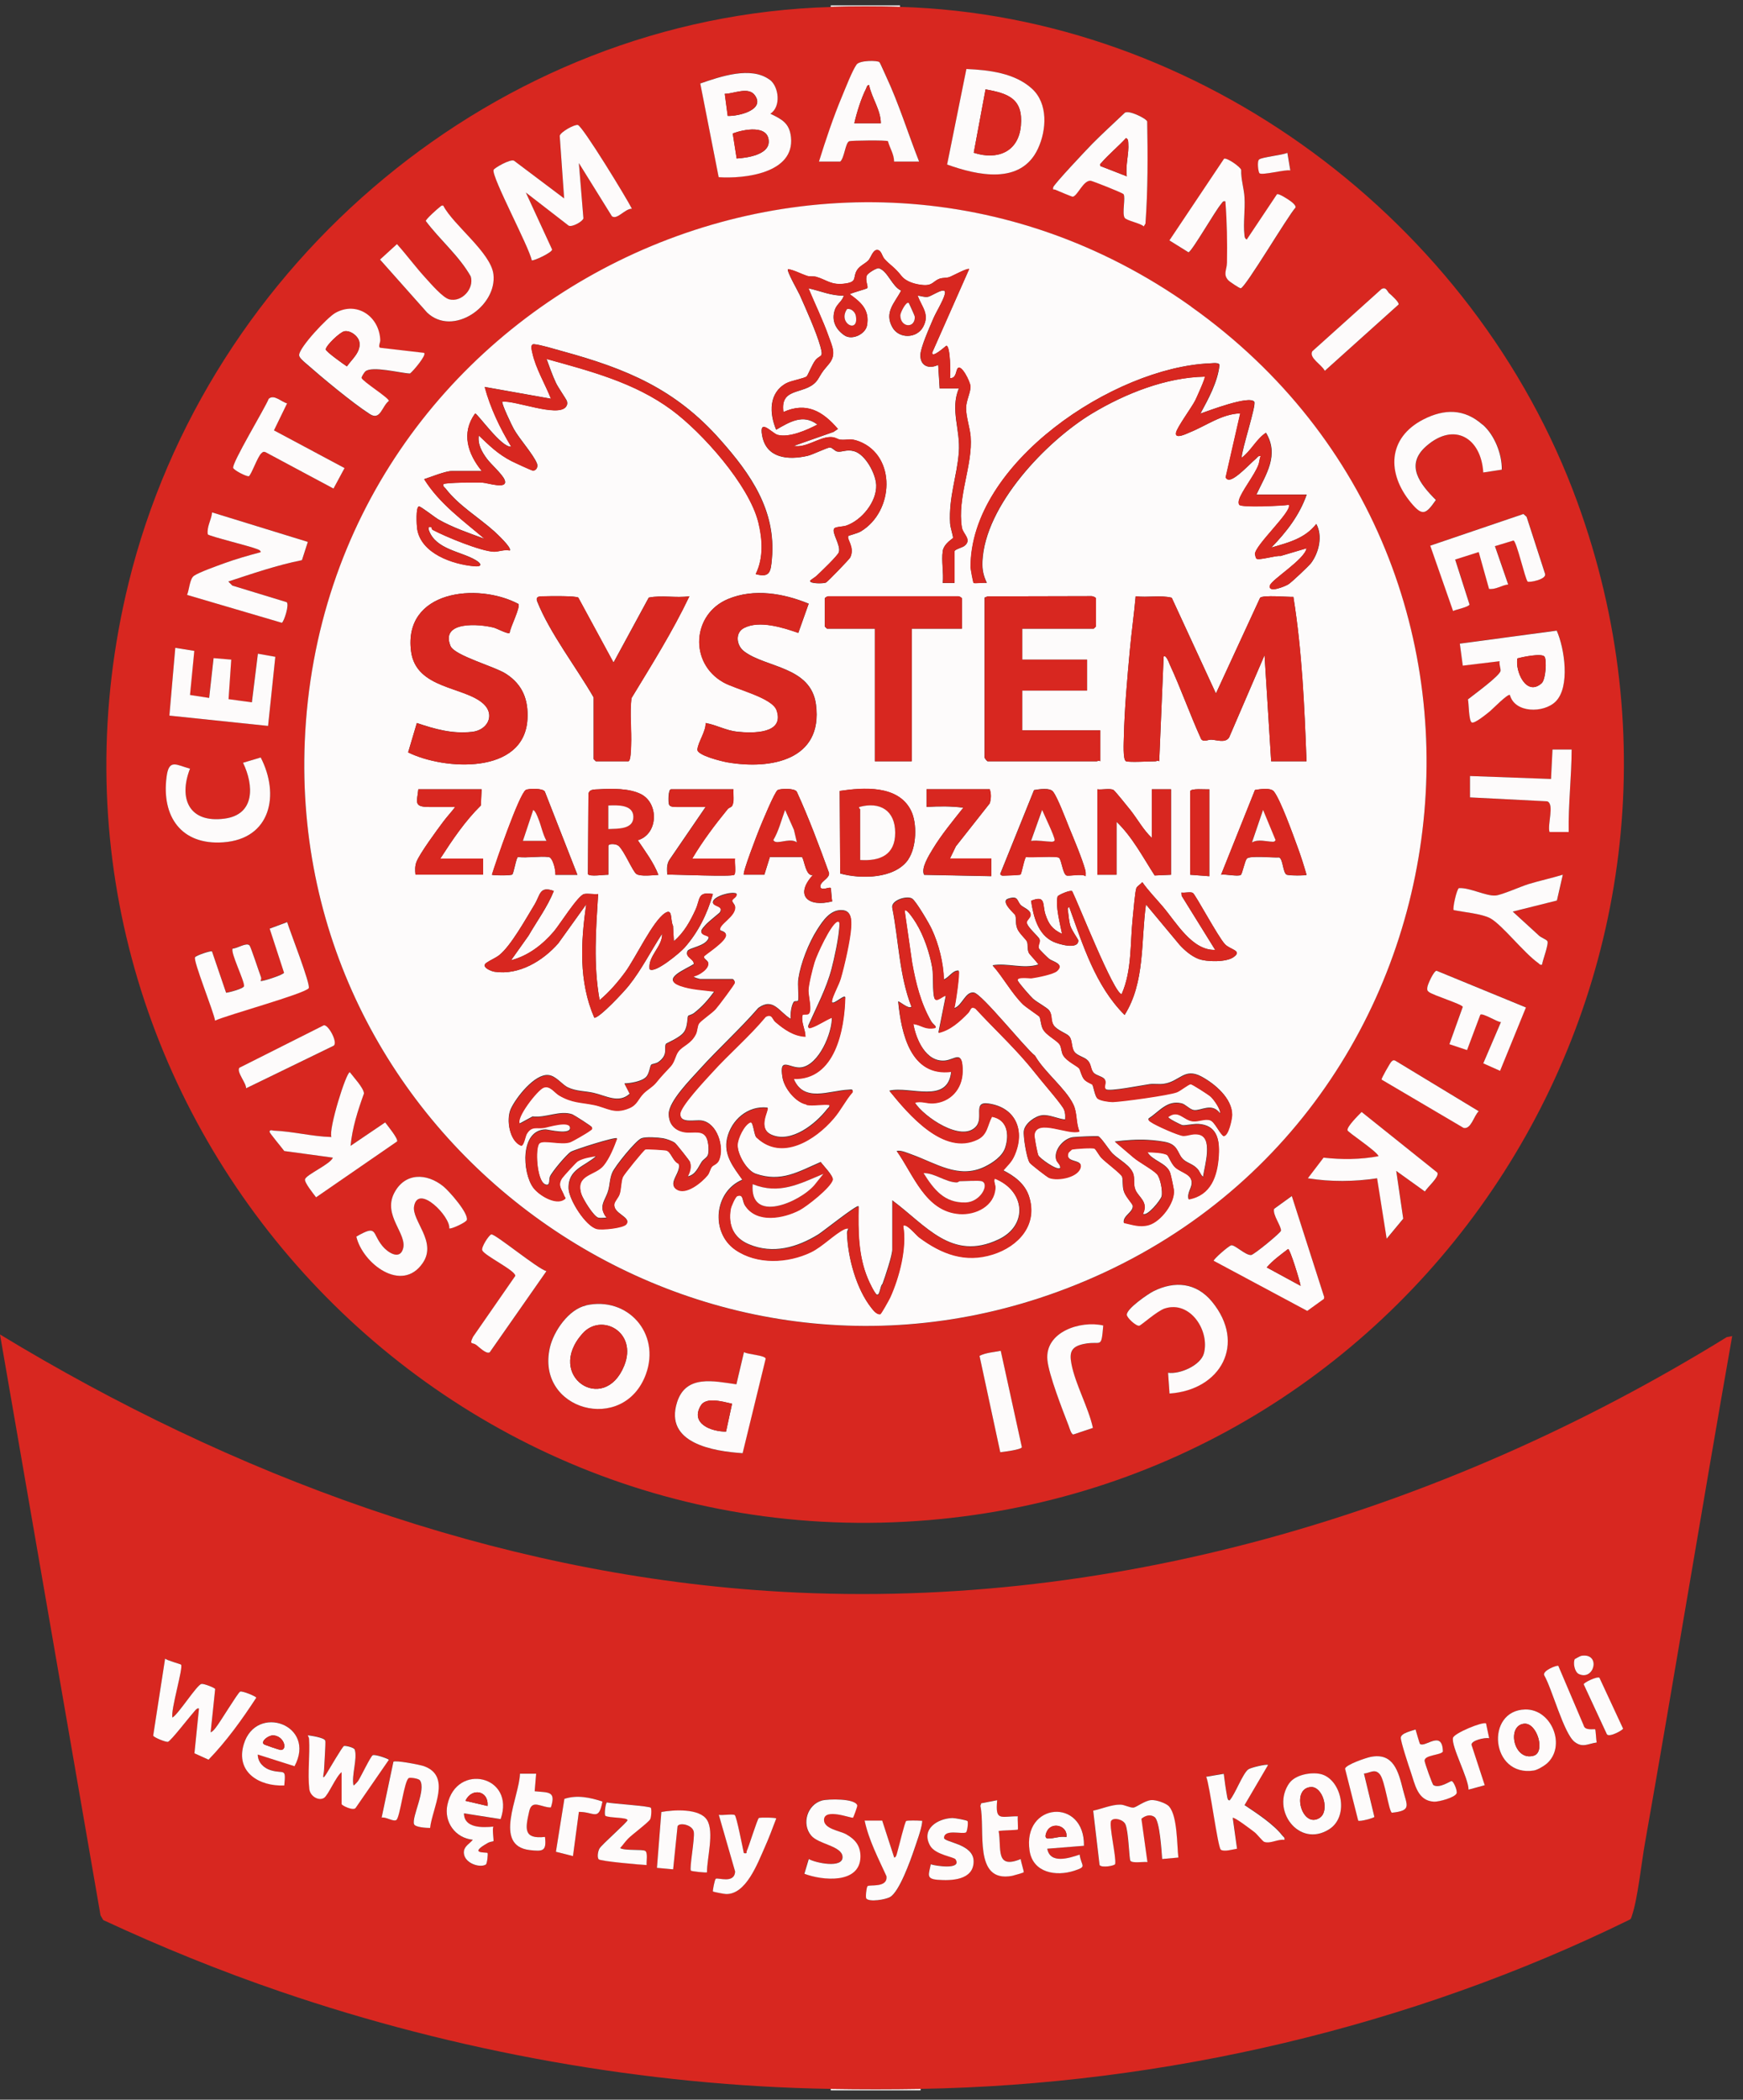 
<svg width="142px" height="171px" viewBox="0 0 142 171" version="1.1" xmlns="http://www.w3.org/2000/svg">
    <rect x="0" y="0" width="142" height="171" fill="#333333" stroke="none"/>
    <g id="Page-1" stroke="none" stroke-width="1" fill="none" fill-rule="evenodd">
        <g id="W_logo_WSK-(1)" fill-rule="nonzero">
            <path d="M75,170.12 L75,170.24 L67.68,170.24 L67.68,170.12 C70.11,170.16 72.57,170.16 75,170.12 Z" id="Path" fill="#FDFBFB"></path>
            <path d="M73.32,0.44 L73.32,0.56 C71.49,0.51 69.51,0.51 67.68,0.56 L67.68,0.44 L73.32,0.44 Z" id="Path" fill="#FDFBFB"></path>
            <path d="M67.68,170.12 C52.62,169.88 37.08,167.07 22.86,162.2 C17.94,160.52 13.12,158.56 8.41,156.37 L8.19,155.99 L0,108.68 C18.88,120.14 40.22,128.07 62.46,129.56 C90.05,131.41 117.38,123.27 140.67,108.9 L141.12,108.81 C138.69,122.56 136.44,136.37 134.01,150.12 C133.72,151.74 133.43,154.61 132.95,156.02 C132.91,156.14 132.9,156.26 132.78,156.33 C114.99,165.06 94.85,169.78 74.99,170.12 C72.56,170.16 70.1,170.16 67.67,170.12 L67.68,170.12 Z M128.31,135.11 C128.14,135.4 128.28,136.18 128.65,136.34 C129.9,136.9 130.44,134.59 128.84,134.85 C128.75,134.86 128.35,135.06 128.32,135.11 L128.31,135.11 Z M14.75,135.57 C14.7,135.52 13.64,135.23 13.45,135.08 L12.48,141.35 C12.51,141.5 13.53,141.92 13.69,141.85 C13.94,141.76 15.41,139.85 15.74,139.49 C15.83,139.39 16.06,139.05 16.21,139.15 L15.84,142.79 L16.99,143.31 C18.46,141.79 19.72,140.03 20.88,138.26 C20.85,138.15 19.74,137.67 19.56,137.77 C19.36,137.88 17.93,140.27 17.57,140.71 C17.46,140.85 17.33,141.02 17.16,141.08 L17.53,137.56 C17.5,137.44 16.59,137.09 16.41,137.14 C16.02,137.24 14.57,139.56 14.05,139.88 C13.88,139.31 14.95,135.8 14.75,135.57 L14.75,135.57 Z M126.96,135.68 C126.84,135.59 125.65,136.07 125.8,136.44 C126.45,137.55 127.4,141.19 128.28,141.87 C128.94,142.38 129.36,142.02 130.08,141.92 C130.03,141.76 130,140.88 129.96,140.85 C129.9,140.79 129.12,140.99 129.02,140.53 L126.96,135.69 L126.96,135.68 Z M130.31,136.65 C130.11,136.51 129.03,137.04 129.02,137.18 L130.91,141.25 C131.1,141.54 132.22,140.89 132.23,140.79 L130.31,136.66 L130.31,136.65 Z M124.26,139.22 C120.97,139.29 121.44,144.75 124.97,144.19 C125.26,144.14 125.76,143.84 125.99,143.65 C127.62,142.26 126.44,139.18 124.26,139.22 L124.26,139.22 Z M23.99,143.84 C25.82,140.45 20.86,138.71 19.86,142.04 C19.17,144.32 21.13,145.49 23.16,145.4 C23.31,143.91 23.14,144.49 22.06,144.16 C21.49,143.99 21,143.52 21,142.88 L23.99,143.83 L23.99,143.84 Z M121.07,140.37 C120.82,140.2 118.45,141.17 118.37,141.55 C118.23,142.26 119.63,144.83 119.64,145.76 L120.96,145.4 L119.88,142.1 C119.88,141.74 120.99,141.49 121.32,141.57 L121.07,140.38 L121.07,140.37 Z M115.32,140.84 C115,140.96 114.15,141.13 114.12,141.5 C114.1,141.77 114.79,143.86 114.93,144.29 C115.28,145.32 115.48,146.65 116.83,146.72 C117.22,146.74 118.56,146.39 118.67,146.03 C118.74,145.81 118.42,145.05 118.26,145.04 C118.16,145.04 117.27,145.67 116.78,145.37 C116.69,145.31 116.07,143.53 116.06,143.39 C116.03,142.91 117.37,142.94 117.55,142.64 C117.51,140.84 116.12,142.33 115.69,142.02 C115.63,141.98 115.38,141.01 115.32,140.83 L115.32,140.84 Z M27.84,144.32 L27.84,146.9 C27.84,147.02 28.8,147.49 28.99,147.21 L31.69,143.3 C31.69,143.23 30.55,142.82 30.37,142.93 C30.21,143.03 29.4,144.69 29.2,145 C29.14,145.1 28.92,145.35 28.81,145.39 C28.63,144.58 29.16,143.18 28.91,142.47 C28.85,142.3 28.18,142.14 28.04,142.17 C27.91,142.2 26.81,144.11 26.6,144.44 C26.18,145.12 26.41,144.4 26.41,144.13 C26.42,143.78 26.56,141.9 26.51,141.74 C26.43,141.5 25.36,141.34 25.09,141.3 C25.11,141.41 25.18,141.48 25.19,141.6 C25.27,142.88 25.06,144.39 25.21,145.68 C25.28,146.28 25.98,146.67 26.41,146.4 C26.77,146.18 27.39,144.61 27.85,144.3 L27.84,144.32 Z M111.12,144.44 C111.61,144.41 112.03,144.02 112.43,144.51 C112.83,145 113.14,147.44 113.4,147.63 C115.03,147.46 114.63,147.06 114.31,145.76 C113.94,144.28 113.53,142.69 111.64,143.09 C111.26,143.17 109.67,143.71 109.59,144.04 L110.66,148.27 C110.79,148.38 111.96,148.05 111.98,147.97 L111.13,144.44 L111.12,144.44 Z M35.03,148.87 C35.2,147.23 36.8,144.64 34.51,143.83 C34.19,143.72 32.19,143.32 32.04,143.48 L31.08,148.03 C31.41,147.94 32.04,148.39 32.28,148.22 C32.59,148 32.92,144.93 33.31,144.8 C33.48,144.74 34.1,144.85 34.2,144.99 C34.73,145.74 33.52,147.97 33.72,148.56 C33.81,148.82 34.74,148.87 35.02,148.87 L35.03,148.87 Z M103.32,143.72 C103.2,143.62 101.87,143.95 101.7,144.08 C101.23,144.46 100.65,146.06 100.19,146.6 C100.03,146.63 100.01,146.38 99.98,146.27 C99.86,145.67 99.78,145.05 99.71,144.44 L98.28,144.68 C98.57,145.37 99.22,150.45 99.47,150.62 C99.73,150.81 100.47,150.6 100.79,150.54 L100.44,148.03 C100.54,147.92 102.04,149.06 102.21,149.19 C102.39,149.33 102.88,149.94 103,149.98 C103.49,150.16 104.11,149.74 104.65,149.82 C104.7,149.61 104.56,149.58 104.47,149.46 C103.77,148.54 102.36,147.63 101.4,146.99 L103.33,143.7 L103.32,143.72 Z M43.68,144.44 L42.36,144.44 C42.32,146.3 40.14,150.31 43.15,150.67 C44.22,150.8 44.54,150.78 44.4,149.6 C42.6,149.8 42.81,148.89 43.11,147.53 C43.34,146.48 44.1,147.22 44.88,147.2 C45.32,145.83 44.68,146 43.56,145.88 L43.68,144.44 Z M105.05,145.21 C103.49,147.41 105.83,150.54 108.28,148.99 C109.99,147.9 109.28,144.83 107.55,144.48 C106.78,144.32 105.52,144.54 105.05,145.22 L105.05,145.21 Z M40.79,148.15 C42.01,144.62 37.19,143.52 36.45,146.99 C36.15,148.38 37.08,149.7 38.52,149.84 C38.3,150.13 37.86,150.34 37.8,150.75 C37.66,151.71 39.07,152.18 39.58,151.86 C39.69,151.79 39.77,150.96 39.72,150.92 C39.62,150.83 38.06,151.03 39.78,150.08 C39.93,150 40.17,149.98 40.2,149.96 C40.25,149.93 40.08,148.95 40.2,148.77 C39.3,148.86 37.81,148.9 37.8,147.69 L40.79,148.16 L40.79,148.15 Z M49.08,146.72 C48.09,146.39 47.01,146.16 45.98,146.5 L45.29,150.81 L46.68,151.16 L47.16,147.56 C48.41,147.55 48.77,148.37 49.08,146.72 Z M69.47,148.03 C69.47,148.03 69.84,147.1 69.82,147.03 C69.68,146.44 67.42,146.49 66.93,146.63 C65.75,146.97 65.27,148.52 66.06,149.47 C66.67,150.2 68.57,150.31 68.62,151.21 C68.68,152.19 66.4,151.7 65.87,151.39 L65.51,152.59 C66.97,153.15 70.04,153.44 70.08,151.21 C70.1,150.32 69.66,149.78 68.91,149.37 C68.42,149.1 67.11,148.94 67.11,148.21 C67.11,147.2 69.35,148.1 69.45,148.02 L69.47,148.03 Z M81.24,146.6 L79.94,146.85 L79.87,147.06 C80.29,148.97 79.25,153.36 82.46,152.76 C82.6,152.73 83.37,152.51 83.4,152.47 C83.44,152.42 83.17,151.58 83.16,151.39 C81.05,152.26 81.61,150.51 81.36,149.11 C81.59,149.05 82.86,149.04 82.92,148.99 C82.96,148.95 82.89,148.1 82.92,147.91 C81.52,147.91 81.06,148.36 81.24,146.59 L81.24,146.6 Z M95.24,147.12 C94.98,146.83 94.17,146.57 93.78,146.6 C93.25,146.64 92.56,147.19 92.34,147.21 C92.05,147.24 91.61,146.97 91.26,146.97 C90.55,146.97 89.74,147.32 89.05,147.46 L89.57,151.89 C89.74,152.14 90.8,151.95 90.84,151.81 C90.95,151.24 90.31,148.58 90.52,148.28 C90.73,147.98 91.5,148.16 91.68,148.58 C91.94,149.19 91.98,151.4 92.08,151.54 C92.24,151.77 93.16,151.6 93.47,151.65 L92.98,148.12 C93.29,147.87 93.72,147.72 94.06,147.99 C94.48,148.31 94.62,150.78 94.67,151.4 L95.99,151.28 C95.87,150.26 95.92,147.88 95.23,147.12 L95.24,147.12 Z M53.02,147.22 C52.92,147.07 49.83,146.88 49.43,146.78 C49.31,146.87 49.19,147.8 49.31,147.87 C49.63,148.05 51.12,147.98 51.11,148.23 C51.11,148.39 49.06,150.17 48.83,150.53 C48.71,150.74 48.63,151.22 48.76,151.41 C48.87,151.57 52.18,151.86 52.67,151.88 C52.63,151.6 52.78,150.89 52.56,150.73 C52.34,150.57 50.9,150.73 50.51,150.5 C50.73,150.27 50.95,149.94 51.17,149.72 C51.46,149.44 52.84,148.4 52.96,148.15 C53.05,147.98 53.09,147.34 53.01,147.21 L53.02,147.22 Z M57.6,152.48 C57.59,151.39 58.19,149.15 57.6,148.22 C57.01,147.29 54.86,147.39 53.88,147.57 L53.52,152.12 L54.84,152.24 L55.2,148.73 C55.34,148.41 56.41,148.61 56.52,149.18 C56.62,149.72 56.14,152.2 56.29,152.35 C56.34,152.4 57.55,152.53 57.6,152.48 Z M88.32,150.32 C88.38,146.37 83.29,146.79 83.89,150.73 C84.16,152.53 86.04,152.84 87.54,152.35 C88.6,152 88.1,152.01 87.97,151.04 C87.1,151.33 85.56,151.83 85.33,150.56 L88.33,150.32 L88.32,150.32 Z M59.86,147.82 C59.69,147.71 58.84,147.86 58.56,147.8 L59.89,152.42 C59.83,153.45 58.48,152.88 58.31,153.01 C58.22,153.08 58.04,154 58.08,154.04 C58.12,154.08 59.02,154.24 59.13,154.25 C60.77,154.32 61.72,151.75 62.28,150.5 C62.63,149.72 62.95,148.91 63.24,148.1 C63.24,148.02 61.92,148 61.82,148.06 C61.7,148.14 61.02,150.34 60.84,150.74 C60.78,150.87 60.94,150.98 60.6,150.92 C60.51,150.51 60.01,147.91 59.86,147.82 L59.86,147.82 Z M78.82,148.3 C78.77,148.22 77.78,148.05 77.59,148.05 C76.37,148.09 75.02,148.96 75.78,150.31 C76.2,151.05 77.72,151.21 77.85,151.42 C78.38,152.29 76.21,151.94 75.83,151.82 C75.66,152.65 75.42,153 76.38,153.08 C77.5,153.17 79.32,153.12 79.32,151.58 C79.32,150.12 76.9,150.04 76.91,149.66 C76.94,148.92 78.4,149.41 78.7,149.22 C78.8,149.16 78.9,148.42 78.82,148.29 L78.82,148.3 Z M71.88,148.29 L70.45,148.29 C70.78,149.88 71.56,151.34 72.23,152.81 C72.35,153.8 70.8,153.46 70.68,153.63 C70.59,153.76 70.51,154.54 70.59,154.63 C70.84,154.92 72.15,154.72 72.53,154.5 C73.28,154.06 74.17,151.57 74.47,150.68 C74.66,150.11 75.07,149 75.13,148.46 C75.16,148.22 75.13,148.31 74.96,148.29 C74.79,148.27 73.92,148.26 73.84,148.31 C73.72,148.39 73.24,150.42 73.13,150.78 C73.08,150.92 73.04,151.29 72.86,151.29 L71.89,148.3 L71.88,148.29 Z" id="Shape" fill="#D82720"></path>
            <path d="M67.68,0.56 C69.51,0.51 71.49,0.51 73.32,0.56 C97.8,1.27 120.16,18.03 128.49,40.85 C142.53,79.31 116.13,120.4 75.66,123.8 C33.71,127.32 0.4,88.51 10.48,47.46 C16.89,21.35 40.54,1.35 67.69,0.57 L67.68,0.56 Z M66.72,13.16 L68.46,13.16 C68.8,12.88 68.87,11.61 69.2,11.5 C69.37,11.44 72.23,11.4 72.35,11.5 C72.5,12.06 72.85,12.57 72.85,13.16 L74.89,13.16 C73.98,10.86 73.24,8.44 72.19,6.2 C72.09,5.98 71.74,5.17 71.66,5.07 C71.54,4.91 70.06,4.89 69.8,5.25 C69.45,5.72 68.89,7.17 68.63,7.8 C67.9,9.54 67.29,11.36 66.73,13.16 L66.72,13.16 Z M84.07,7.22 C82.66,5.94 80.56,5.7 78.73,5.62 L77.16,13.4 C79.65,14.29 83.19,15.08 84.56,12.11 C85.27,10.59 85.39,8.43 84.07,7.22 L84.07,7.22 Z M62.71,6.49 C61.18,5.35 58.67,6.23 57.05,6.79 L58.55,14.42 C60.66,14.56 64.74,14.11 64.44,11.17 C64.32,10.01 63.7,9.71 62.76,9.25 C63.65,8.69 63.46,7.04 62.71,6.48 L62.71,6.49 Z M91.54,15.82 C91.7,16.09 91.4,17.36 91.62,17.72 C91.77,17.96 92.92,18.16 93.18,18.43 L93.32,18.2 C93.52,15.43 93.51,12.65 93.46,9.88 C93.39,9.64 91.9,8.9 91.62,9.19 C90.74,10.03 89.84,10.84 88.98,11.71 C88.52,12.18 85.84,15.02 85.8,15.25 C85.76,15.51 85.86,15.4 85.97,15.44 C86.2,15.53 87.33,16.02 87.4,16.01 C87.78,15.94 88.25,14.67 88.85,14.71 C89,14.71 91.46,15.69 91.54,15.81 L91.54,15.82 Z M51.48,17 C51.06,16.16 47.47,10.28 47.08,10.18 C46.83,10.12 45.67,10.74 45.6,11.06 L45.96,16.16 L41.88,13.09 C41.59,12.92 40.25,13.69 40.21,13.84 C40.04,14.41 43.13,20.14 43.32,21.2 C43.43,21.3 45.01,20.57 44.98,20.32 L42.84,15.68 L46.33,18.38 C46.64,18.52 47.5,18.01 47.53,17.78 L47.16,13.28 L49.85,17.61 C50.27,17.94 50.92,16.98 51.48,17 L51.48,17 Z M104.88,12.44 C104.44,12.63 102.87,12.78 102.6,12.97 C102.39,13.12 102.53,14.03 102.62,14.1 C102.85,14.3 104.7,13.78 105.13,13.87 L104.89,12.43 L104.88,12.44 Z M104.05,15.82 L101.58,19.52 C101.41,19.41 101.41,19.29 101.39,19.11 C101.29,18.18 101.46,17.06 101.4,16.1 C101.36,15.36 101.1,14.61 101.13,13.85 C101.06,13.59 99.94,12.82 99.73,12.94 L95.28,19.59 L96.84,20.56 C97.15,20.41 99,17.19 99.5,16.61 C99.61,16.49 99.62,16.36 99.84,16.41 C99.97,18.06 100,19.73 99.97,21.4 C99.96,21.99 99.63,22.35 100.08,22.84 C100.18,22.95 101,23.5 101.09,23.49 C101.48,23.42 104.92,17.6 105.56,16.91 C105.6,16.75 105.3,16.5 105.19,16.42 C105.01,16.29 104.21,15.75 104.06,15.83 L104.05,15.82 Z M97.03,24.97 C67.41,3.94 26.34,24.32 24.83,60.38 C23.48,92.67 55.67,116.3 86.12,105.23 C120.66,92.67 127.06,46.3 97.03,24.98 L97.03,24.97 Z M36.12,16.76 C35.94,16.71 35.92,16.81 35.82,16.88 C35.65,16.99 34.67,17.88 34.69,18.01 C35.84,19.56 37.39,20.85 38.35,22.52 C38.65,23.53 37.62,24.65 36.6,24.39 C36.07,24.25 35.1,23.12 34.69,22.67 C33.88,21.79 33.15,20.78 32.34,19.89 L30.96,21.15 L34.8,25.47 C36.92,27.45 40.51,24.94 40.2,22.35 C39.99,20.59 36.94,18.35 36.12,16.77 L36.12,16.76 Z M113.21,23.91 C113.01,23.72 112.95,23.32 112.56,23.54 L106.92,28.61 C106.63,29.15 107.69,29.68 107.94,30.2 L113.95,24.8 C114.02,24.63 113.36,24.05 113.22,23.91 L113.21,23.91 Z M34.56,28.76 L30.95,28.34 C30.79,28.25 30.97,27.92 30.97,27.74 C30.91,25.8 29.05,24.51 27.3,25.51 C26.66,25.88 24.36,28.31 24.36,28.94 C24.36,29.14 24.75,29.46 24.9,29.6 C26.23,30.76 28.7,32.82 30.12,33.74 C30.98,34.29 31.1,33.11 31.67,32.67 C31.67,32.42 29.59,31.13 29.45,30.81 C29.41,30.72 29.68,30.33 29.75,30.27 C30.3,29.78 32.6,30.41 33.39,30.44 C33.65,30.24 34.73,28.95 34.55,28.78 L34.56,28.76 Z M23.39,32.85 C22.95,32.75 22.34,32.08 21.89,32.48 C21.62,33.19 18.83,37.79 19,38.12 C19.1,38.31 20,38.78 20.27,38.79 C20.48,38.66 20.99,37.18 21.29,36.92 C21.4,36.82 21.46,36.76 21.62,36.82 L27.17,39.79 L28.07,38.12 L22.32,35.05 L23.39,32.85 L23.39,32.85 Z M120.79,34.58 C119.31,33.28 117.7,33.28 115.98,34.16 C113.06,35.66 112.98,38.56 114.97,40.94 C115.91,42.07 116.18,41.89 117,40.72 C115.69,39.42 114.46,37.86 116.23,36.32 C118.52,34.33 120.69,35.68 120.86,38.48 L122.37,38.25 C122.39,36.97 121.77,35.42 120.81,34.58 L120.79,34.58 Z M25.08,44.13 L17.29,41.73 C17.23,42.34 16.84,42.9 16.94,43.52 C17.08,43.68 20.39,44.49 20.96,44.72 C21.08,44.77 21.24,44.81 21.25,44.97 C20.25,45.24 19.23,45.52 18.26,45.88 C17.7,46.09 16.24,46.6 15.82,46.89 C15.46,47.14 15.43,48.04 15.25,48.45 L22.97,50.72 C23.14,50.66 23.61,49.21 23.36,49.04 L18.94,47.69 L18.61,47.36 C20.59,46.71 22.56,46.03 24.61,45.62 L25.09,44.13 L25.08,44.13 Z M124.45,47.35 C124.58,47.46 126.07,47.17 125.88,46.71 L124.38,42.08 L124.12,41.85 L116.53,44.43 L118.39,49.75 C118.63,49.64 119.7,49.42 119.73,49.22 L118.56,45.56 L120.48,44.95 L121.32,47.95 C121.87,48.02 122.34,47.65 122.88,47.59 L121.8,44.47 L123.31,44.01 C123.56,44.03 124.27,47.17 124.46,47.34 L124.45,47.35 Z M126.82,51.35 L118.93,52.41 L119.17,54.2 L122.17,53.84 C122.12,54.1 122.27,54.38 122.25,54.61 C122.23,55.02 120.02,56.6 119.59,56.95 C119.66,57.3 119.65,58.63 119.89,58.82 C120.1,58.98 121.15,58.1 121.39,57.91 C121.64,57.71 122.85,56.48 123.01,56.59 C123.41,58.08 125.77,58.08 126.73,57.13 C127.94,55.94 127.47,52.76 126.82,51.34 L126.82,51.35 Z M15.83,53.01 L14.28,52.76 L13.8,58.28 L21.84,59.12 L22.43,53.49 L21,53.25 L20.51,57.21 L18.61,56.95 L18.83,53.73 L17.39,53.61 L17.03,56.85 L15.47,56.61 L15.82,53.02 L15.83,53.01 Z M119.76,63.2 L119.76,64.94 L126.04,65.26 C126.67,65.45 126.04,67.19 126.24,67.76 L127.8,67.76 C127.76,65.51 128.03,63.28 128.04,61.04 L126.48,61.04 C126.48,61.04 126.36,63.44 126.36,63.44 L119.76,63.2 Z M15.48,62.6 C14.38,62.31 13.76,61.75 13.57,63.27 C13.16,66.51 14.77,68.84 18.18,68.6 C22.08,68.33 22.8,64.71 21.24,61.69 L19.8,62.12 C20.68,63.94 20.8,66.34 18.29,66.67 C15.41,67.05 14.53,65.05 15.48,62.6 L15.48,62.6 Z M127.32,71.24 C126.41,71.52 125.46,71.72 124.54,72 C123.9,72.19 122.38,72.88 121.86,72.93 C121.1,73 119.74,72.27 118.87,72.33 C118.68,72.39 118.33,74.01 118.44,74.12 C119.22,74.28 120.77,74.42 121.43,74.79 C122.38,75.32 124.14,77.61 125.34,78.44 C125.44,78.51 125.46,78.61 125.64,78.56 C125.69,78.2 126.21,76.86 126.07,76.64 C125.97,76.48 125.5,76.33 125.35,76.16 L123.25,74.24 L126.85,73.34 L127.33,71.24 L127.32,71.24 Z M23.39,75.08 L21.97,75.61 L23.14,79.2 C23.09,79.37 21.35,79.94 21.23,79.87 C21.27,79.76 21.31,79.68 21.26,79.55 C21.12,79.16 20.44,77.1 20.33,76.98 C20.09,76.71 19.31,77.25 18.96,77.23 C18.72,77.5 19.94,79.88 19.88,80.29 C19.85,80.5 18.7,80.8 18.42,80.83 L17.27,77.46 C17.17,77.39 15.98,77.79 15.89,77.94 C15.72,78.22 17.43,82.42 17.52,83.1 C18.48,82.65 24.83,80.91 25.15,80.46 C25.34,80.19 23.58,75.72 23.39,75.06 L23.39,75.08 Z M124.32,82.04 L117.04,79.05 C116.82,79.04 116.3,80.2 116.28,80.42 C116.27,80.59 116.27,80.65 116.4,80.77 C116.73,81.05 119.12,81.77 119.17,81.99 L118.08,85.03 L119.52,85.51 L120.6,82.63 C120.78,82.47 121.97,83.24 122.28,83.23 L120.84,86.59 L122.21,87.2 L124.32,82.03 L124.32,82.04 Z M20.05,88.64 L27.19,85.17 C27.53,84.89 26.75,83.43 26.38,83.51 L19.5,86.97 C19.26,87.31 20.08,88.23 20.05,88.65 L20.05,88.64 Z M112.56,87.92 L119.25,91.86 C119.86,91.99 120.09,90.86 120.48,90.5 L113.68,86.38 C113.52,86.32 113.46,86.38 113.35,86.48 C113.27,86.56 112.52,87.85 112.57,87.92 L112.56,87.92 Z M28.56,93.32 C28.7,91.84 29.15,90.45 29.65,89.06 C29.65,88.62 28.78,87.71 28.5,87.32 C28.2,87.32 26.75,91.97 27,92.6 C25.42,92.57 23.88,92.14 22.29,92.08 C22.23,92.08 21.95,91.95 21.96,92.18 C21.96,92.29 23,93.52 23.16,93.74 L27.12,94.28 C26.91,94.83 24.95,95.66 24.85,96.04 C24.78,96.3 25.55,97.24 25.75,97.51 L32.35,92.96 C32.47,92.75 31.58,91.67 31.38,91.41 L28.56,93.32 L28.56,93.32 Z M117.1,95.5 L110.94,90.57 C110.69,90.83 109.74,91.75 109.79,92.06 C109.82,92.22 112.14,93.72 112.32,94.17 C110.84,94.45 109.34,94.46 107.84,94.29 L106.56,95.97 C108.44,96.27 110.32,96.25 112.2,95.97 L112.98,100.89 L114.33,99.26 L113.76,95.37 L116.1,97.05 C116.26,96.73 117.3,95.84 117.11,95.51 L117.1,95.5 Z M36.6,100.04 C36.71,100.14 37.97,99.55 38.03,99.36 C38.19,98.81 36.59,96.99 36.12,96.62 C34.76,95.52 32.98,95.48 32.11,97.17 C31.17,99.01 33.2,100.49 32.83,101.72 C32.54,102.66 31.54,101.96 31.15,101.47 C30.29,100.41 30.78,99.69 29.03,100.71 C29.54,102.89 32.74,105.35 34.44,102.86 C35.64,101.11 33.5,99.38 33.74,98.21 C34.1,96.41 36.71,99.09 36.6,100.04 L36.6,100.04 Z M105.24,97.4 L103.8,98.44 C103.66,98.92 104.4,99.86 104.36,100.22 C104.34,100.39 102.16,102.18 101.93,102.2 C101.47,102.24 100.6,101.35 100.31,101.41 C100.09,101.46 98.82,102.59 98.88,102.67 L106.5,106.75 L107.86,105.77 L107.88,105.62 L105.24,97.39 L105.24,97.4 Z M44.52,103.52 C43.82,103.34 40.34,100.48 40.04,100.53 C39.86,100.56 39.19,101.58 39.3,101.83 C39.5,102.28 42.03,103.49 41.99,103.91 L38.55,108.87 C38.22,109.56 38.48,109.28 38.81,109.53 C39.06,109.72 39.64,110.31 39.91,110.13 L44.53,103.52 L44.52,103.52 Z M95.28,113.48 C99.47,113.19 101.55,109.42 98.74,106 C97.47,104.45 95.72,104.28 93.97,105.15 C93.54,105.36 91.8,106.55 91.8,107.06 C91.8,107.29 92.54,107.99 92.81,107.96 C92.95,107.95 94.27,106.75 94.9,106.55 C96.97,105.89 98.57,108.37 98.08,110.21 C97.82,111.19 96.11,111.93 95.16,111.79 L95.28,113.47 L95.28,113.48 Z M47.73,106.31 C46.33,106.63 45.1,108.4 44.79,109.73 C43.61,114.86 50.81,116.83 52.61,111.91 C53.83,108.57 51.1,105.54 47.72,106.3 L47.73,106.31 Z M89.88,107.96 C88.04,107.53 85.11,108.46 85.33,110.77 C85.45,111.97 86.58,114.88 87.06,116.12 C87.13,116.3 87.26,116.79 87.43,116.84 L89.04,116.3 C88.68,114.62 87.6,112.74 87.29,111.09 C87.1,110.11 87.29,109.66 88.31,109.46 C89.73,109.17 89.71,109.93 89.88,107.97 L89.88,107.96 Z M81.49,118.27 C81.78,118.25 83.21,118.07 83.25,117.86 L81.53,110.01 C80.94,110.13 80.34,110.15 79.8,110.42 L81.49,118.27 Z M59.99,112.75 C58.14,112.48 55.87,111.93 55.15,114.21 C54.09,117.55 58.11,118.19 60.49,118.36 L62.37,110.66 C62.32,110.38 60.91,110.31 60.6,110.13 L59.98,112.76 L59.99,112.75 Z" id="Shape" fill="#D82720"></path>
            <path d="M14.75,135.57 C14.95,135.8 13.88,139.3 14.05,139.88 C14.57,139.56 16.02,137.24 16.41,137.14 C16.59,137.1 17.51,137.45 17.53,137.56 L17.16,141.08 C17.33,141.02 17.46,140.85 17.57,140.71 C17.93,140.27 19.36,137.88 19.56,137.77 C19.73,137.68 20.85,138.15 20.88,138.26 C19.72,140.04 18.46,141.79 16.99,143.31 L15.84,142.79 L16.21,139.15 C16.06,139.04 15.83,139.39 15.74,139.49 C15.41,139.85 13.94,141.76 13.69,141.85 C13.53,141.91 12.51,141.49 12.48,141.35 L13.45,135.08 C13.64,135.24 14.71,135.52 14.75,135.57 L14.75,135.57 Z" id="Path" fill="#FDFBFB"></path>
            <path d="M95.24,147.12 C95.93,147.88 95.88,150.26 96,151.28 L94.68,151.4 C94.63,150.77 94.49,148.31 94.07,147.99 C93.72,147.72 93.29,147.87 92.99,148.12 L93.48,151.65 C93.17,151.6 92.25,151.77 92.09,151.54 C91.99,151.4 91.95,149.19 91.69,148.58 C91.51,148.17 90.74,147.99 90.53,148.28 C90.31,148.58 90.96,151.24 90.85,151.81 C90.81,151.95 89.75,152.14 89.58,151.89 L89.06,147.46 C89.75,147.32 90.56,146.96 91.27,146.97 C91.62,146.97 92.05,147.24 92.35,147.21 C92.57,147.19 93.26,146.64 93.79,146.6 C94.18,146.57 94.99,146.84 95.25,147.12 L95.24,147.12 Z" id="Path" fill="#FDFBFB"></path>
            <path d="M103.32,143.72 L101.39,147.01 C102.35,147.65 103.75,148.56 104.46,149.48 C104.55,149.6 104.69,149.63 104.64,149.84 C104.1,149.76 103.49,150.18 102.99,150 C102.87,149.96 102.39,149.35 102.2,149.21 C102.03,149.08 100.53,147.93 100.43,148.05 L100.78,150.56 C100.46,150.61 99.72,150.83 99.46,150.64 C99.21,150.46 98.56,145.39 98.27,144.7 L99.7,144.46 C99.77,145.06 99.86,145.69 99.97,146.29 C99.99,146.4 100.02,146.65 100.18,146.62 C100.64,146.09 101.22,144.48 101.69,144.1 C101.85,143.97 103.19,143.64 103.31,143.74 L103.32,143.72 Z" id="Path" fill="#FDFBFB"></path>
            <path d="M27.84,144.32 C27.38,144.64 26.75,146.2 26.4,146.42 C25.97,146.69 25.27,146.3 25.2,145.7 C25.05,144.41 25.26,142.91 25.18,141.62 C25.18,141.5 25.1,141.42 25.08,141.32 C25.35,141.36 26.42,141.51 26.5,141.76 C26.55,141.92 26.41,143.8 26.4,144.15 C26.4,144.42 26.16,145.14 26.59,144.46 C26.8,144.13 27.9,142.22 28.03,142.19 C28.18,142.16 28.85,142.32 28.9,142.49 C29.14,143.2 28.62,144.61 28.8,145.41 C28.91,145.36 29.13,145.11 29.19,145.02 C29.39,144.71 30.19,143.05 30.36,142.95 C30.54,142.84 31.68,143.25 31.68,143.32 L28.98,147.23 C28.8,147.51 27.83,147.04 27.83,146.92 L27.83,144.34 L27.84,144.32 Z" id="Path" fill="#FDFBFB"></path>
            <path d="M40.79,148.15 L37.8,147.68 C37.8,148.89 39.3,148.85 40.2,148.76 C40.08,148.94 40.25,149.92 40.2,149.95 C40.17,149.97 39.93,149.99 39.78,150.07 C38.06,151.02 39.62,150.82 39.72,150.91 C39.77,150.96 39.69,151.79 39.58,151.85 C39.07,152.17 37.66,151.69 37.8,150.74 C37.86,150.33 38.3,150.12 38.52,149.83 C37.08,149.69 36.15,148.37 36.45,146.98 C37.19,143.51 42.01,144.62 40.79,148.14 L40.79,148.15 Z M39.72,147.08 C39.83,145.81 38.42,145.57 37.92,146.66 L39.72,147.08 Z" id="Shape" fill="#FDFBFB"></path>
            <path d="M69.47,148.03 C69.36,148.1 67.13,147.21 67.13,148.22 C67.13,148.95 68.43,149.1 68.93,149.38 C69.68,149.8 70.11,150.33 70.1,151.22 C70.06,153.45 66.99,153.16 65.53,152.6 L65.89,151.4 C66.41,151.71 68.69,152.2 68.64,151.22 C68.59,150.32 66.68,150.21 66.08,149.48 C65.29,148.53 65.77,146.98 66.95,146.64 C67.44,146.5 69.7,146.45 69.84,147.04 C69.86,147.11 69.53,148.01 69.49,148.04 L69.47,148.03 Z" id="Path" fill="#FDFBFB"></path>
            <path d="M71.88,148.29 L72.85,151.28 C73.03,151.28 73.07,150.92 73.12,150.77 C73.23,150.41 73.71,148.37 73.83,148.3 C73.92,148.25 74.78,148.26 74.95,148.28 C75.12,148.3 75.15,148.21 75.12,148.45 C75.06,149 74.65,150.1 74.46,150.67 C74.16,151.55 73.27,154.05 72.52,154.49 C72.14,154.71 70.83,154.92 70.58,154.62 C70.5,154.53 70.58,153.76 70.67,153.62 C70.79,153.45 72.34,153.79 72.22,152.8 C71.55,151.33 70.78,149.87 70.44,148.27 L71.87,148.27 L71.88,148.29 Z" id="Path" fill="#FDFBFB"></path>
            <path d="M59.86,147.82 C60.01,147.92 60.51,150.51 60.6,150.92 C60.93,150.97 60.78,150.87 60.84,150.74 C61.02,150.35 61.7,148.14 61.82,148.06 C61.92,148 63.24,148.02 63.24,148.1 C62.94,148.9 62.63,149.72 62.28,150.5 C61.72,151.75 60.77,154.32 59.13,154.25 C59.01,154.25 58.11,154.08 58.08,154.04 C58.05,154 58.22,153.08 58.31,153.01 C58.47,152.88 59.83,153.45 59.89,152.42 L58.56,147.8 C58.84,147.86 59.69,147.71 59.86,147.82 L59.86,147.82 Z" id="Path" fill="#FDFBFB"></path>
            <path d="M88.32,150.32 L85.32,150.56 C85.55,151.83 87.09,151.33 87.96,151.04 C88.09,152.01 88.6,152 87.53,152.35 C86.04,152.84 84.16,152.53 83.88,150.73 C83.28,146.78 88.37,146.37 88.31,150.32 L88.32,150.32 Z M86.88,149.6 C86.99,148.81 85.98,148.38 85.43,148.94 C85.27,149.11 84.98,149.72 85.38,149.73 C85.87,149.74 86.37,149.51 86.88,149.61 L86.88,149.6 Z" id="Shape" fill="#FDFBFB"></path>
            <path d="M23.99,143.84 L21,142.89 C21,143.53 21.49,144 22.06,144.17 C23.14,144.5 23.31,143.91 23.16,145.41 C21.13,145.5 19.17,144.33 19.86,142.05 C20.86,138.72 25.82,140.46 23.99,143.85 L23.99,143.84 Z M21.48,142.04 C21.53,142.1 22.79,142.52 22.87,142.52 C23.46,142.51 23.13,141.36 22.25,141.33 C21.89,141.32 21.25,141.78 21.48,142.04 Z" id="Shape" fill="#FDFBFB"></path>
            <path d="M105.05,145.21 C105.53,144.54 106.78,144.31 107.55,144.47 C109.27,144.83 109.99,147.9 108.28,148.98 C105.83,150.53 103.49,147.4 105.05,145.2 L105.05,145.21 Z M106.77,145.54 C105.17,145.68 106.06,148.93 107.49,148.06 C108.37,147.52 107.77,145.45 106.77,145.54 Z" id="Shape" fill="#FDFBFB"></path>
            <path d="M124.26,139.22 C126.45,139.18 127.63,142.26 125.99,143.65 C125.76,143.84 125.26,144.14 124.97,144.19 C121.44,144.75 120.97,139.29 124.26,139.22 L124.26,139.22 Z M124.17,140.38 C122.71,140.52 123.32,143.48 124.96,142.98 C125.92,142.69 125.23,140.29 124.17,140.38 Z" id="Shape" fill="#FDFBFB"></path>
            <path d="M35.03,148.87 C34.75,148.87 33.82,148.82 33.73,148.56 C33.53,147.97 34.74,145.74 34.21,144.99 C34.11,144.85 33.48,144.75 33.32,144.8 C32.93,144.93 32.6,148 32.29,148.22 C32.05,148.39 31.42,147.94 31.09,148.03 L32.05,143.48 C32.2,143.33 34.2,143.72 34.52,143.83 C36.81,144.64 35.22,147.22 35.04,148.87 L35.03,148.87 Z" id="Path" fill="#FDFBFB"></path>
            <path d="M111.12,144.44 L111.97,147.97 C111.95,148.05 110.78,148.38 110.65,148.27 L109.58,144.04 C109.66,143.71 111.26,143.17 111.63,143.09 C113.53,142.69 113.93,144.28 114.3,145.76 C114.63,147.06 115.03,147.46 113.39,147.63 C113.13,147.44 112.83,145.02 112.42,144.51 C112.01,144 111.6,144.41 111.11,144.44 L111.12,144.44 Z" id="Path" fill="#FDFBFB"></path>
            <path d="M57.6,152.48 C57.55,152.54 56.33,152.4 56.29,152.35 C56.14,152.2 56.62,149.72 56.52,149.18 C56.41,148.6 55.34,148.4 55.2,148.73 L54.84,152.24 L53.52,152.12 L53.88,147.57 C54.86,147.39 56.99,147.25 57.6,148.22 C58.21,149.19 57.58,151.39 57.6,152.48 L57.6,152.48 Z" id="Path" fill="#FDFBFB"></path>
            <path d="M53.02,147.22 C53.1,147.35 53.06,147.99 52.97,148.16 C52.85,148.4 51.46,149.44 51.18,149.73 C50.96,149.95 50.74,150.27 50.52,150.51 C50.91,150.74 52.35,150.59 52.57,150.74 C52.79,150.89 52.65,151.61 52.68,151.89 C52.19,151.87 48.89,151.58 48.77,151.42 C48.63,151.23 48.72,150.75 48.84,150.54 C49.07,150.18 51.11,148.4 51.12,148.24 C51.12,147.99 49.63,148.07 49.32,147.88 C49.21,147.81 49.32,146.88 49.44,146.79 C49.84,146.89 52.93,147.08 53.03,147.23 L53.02,147.22 Z" id="Path" fill="#FDFBFB"></path>
            <path d="M78.82,148.3 C78.9,148.42 78.8,149.17 78.7,149.23 C78.41,149.41 76.94,148.93 76.91,149.67 C76.89,150.05 79.32,150.14 79.32,151.59 C79.32,153.13 77.5,153.18 76.38,153.09 C75.42,153.01 75.67,152.65 75.83,151.83 C76.21,151.96 78.38,152.3 77.85,151.43 C77.72,151.22 76.2,151.06 75.78,150.32 C75.01,148.97 76.37,148.1 77.59,148.06 C77.78,148.06 78.76,148.23 78.82,148.31 L78.82,148.3 Z" id="Path" fill="#FDFBFB"></path>
            <path d="M115.32,140.84 C115.38,141.02 115.64,141.99 115.69,142.03 C116.12,142.34 117.51,140.84 117.55,142.65 C117.37,142.95 116.03,142.92 116.06,143.4 C116.06,143.54 116.69,145.33 116.78,145.38 C117.27,145.68 118.16,145.04 118.26,145.05 C118.42,145.06 118.74,145.82 118.67,146.04 C118.56,146.39 117.21,146.75 116.83,146.73 C115.48,146.66 115.28,145.32 114.93,144.3 C114.78,143.87 114.09,141.77 114.12,141.51 C114.15,141.14 115,140.97 115.32,140.85 L115.32,140.84 Z" id="Path" fill="#FDFBFB"></path>
            <path d="M81.24,146.6 C81.07,148.36 81.52,147.91 82.92,147.92 C82.89,148.11 82.96,148.96 82.92,149 C82.86,149.05 81.59,149.06 81.36,149.12 C81.61,150.51 81.05,152.27 83.16,151.4 C83.16,151.59 83.44,152.43 83.4,152.48 C83.37,152.52 82.59,152.74 82.46,152.77 C79.25,153.37 80.3,148.98 79.87,147.07 L79.94,146.86 L81.24,146.61 L81.24,146.6 Z" id="Path" fill="#FDFBFB"></path>
            <path d="M43.68,144.44 L43.56,145.88 C44.68,146 45.32,145.84 44.88,147.2 C44.1,147.22 43.34,146.48 43.11,147.53 C42.81,148.89 42.6,149.8 44.4,149.6 C44.54,150.78 44.22,150.79 43.15,150.67 C40.14,150.31 42.32,146.31 42.36,144.45 L43.68,144.45 L43.68,144.44 Z" id="Path" fill="#FDFBFB"></path>
            <path d="M126.96,135.68 L129.02,140.52 C129.12,140.98 129.89,140.78 129.96,140.84 C130,140.88 130.04,141.75 130.08,141.91 C129.36,142.01 128.94,142.37 128.28,141.86 C127.4,141.18 126.45,137.54 125.8,136.43 C125.65,136.06 126.84,135.59 126.96,135.67 L126.96,135.68 Z" id="Path" fill="#FDFBFB"></path>
            <path d="M49.08,146.72 C48.77,148.36 48.41,147.55 47.16,147.56 L46.68,151.16 L45.29,150.81 L45.98,146.5 C47.01,146.16 48.09,146.39 49.08,146.72 Z" id="Path" fill="#FDFBFB"></path>
            <path d="M121.07,140.37 L121.32,141.56 C120.98,141.49 119.88,141.73 119.88,142.09 L120.96,145.39 L119.64,145.75 C119.64,144.82 118.23,142.25 118.37,141.54 C118.44,141.16 120.82,140.18 121.07,140.36 L121.07,140.37 Z" id="Path" fill="#FDFBFB"></path>
            <path d="M130.31,136.65 L132.23,140.78 C132.23,140.89 131.1,141.53 130.91,141.24 L129.02,137.17 C129.03,137.03 130.11,136.5 130.31,136.64 L130.31,136.65 Z" id="Path" fill="#FDFBFB"></path>
            <path d="M128.31,135.11 C128.31,135.11 128.74,134.86 128.83,134.85 C130.44,134.59 129.9,136.9 128.64,136.34 C128.27,136.18 128.14,135.4 128.3,135.11 L128.31,135.11 Z" id="Path" fill="#FDFBFB"></path>
            <path d="M97.03,24.97 C127.06,46.29 120.66,92.67 86.12,105.22 C55.67,116.29 23.48,92.66 24.83,60.37 C26.34,24.31 67.4,3.93 97.03,24.96 L97.03,24.97 Z M76.8,44.9 C76.68,45.65 76.89,46.69 76.8,47.48 L77.76,47.48 L77.76,44.9 C77.76,44.76 78.39,44.59 78.54,44.48 C79.23,43.97 78.45,43.51 78.36,42.97 C77.96,40.49 79.26,37.91 79.07,35.54 C79.01,34.84 78.71,33.97 78.7,33.26 C78.7,32.64 79.08,31.97 79.06,31.47 C79.04,31.09 78.27,29.55 77.99,30.04 C77.87,30.26 77.88,30.83 77.39,30.8 C77.44,30.47 77.43,28.16 77.09,28.16 C76.96,28.26 75.86,29.24 75.95,28.7 L78.95,21.92 C78.81,21.81 77.65,22.45 77.37,22.56 C77.11,22.66 76.81,22.61 76.55,22.7 C76.03,22.88 75.99,23.28 75.21,23.22 C74.59,23.17 73.83,22.97 73.43,22.47 C72.85,21.74 72.52,21.62 72.05,21.09 C71.85,20.86 71.8,20.36 71.45,20.36 C71.1,20.36 70.96,20.97 70.74,21.21 C70.49,21.47 70.05,21.65 69.83,21.98 C69.44,22.59 69.88,22.94 68.9,23.09 C67.71,23.27 67.38,22.8 66.5,22.55 C66.26,22.48 65.99,22.55 65.74,22.47 C65.21,22.3 64.73,22.01 64.19,21.92 C64.06,22.06 65.01,23.71 65.15,24.02 C65.66,25.17 66.51,27.05 66.83,28.21 C67.11,29.21 66.82,28.84 66.41,29.36 C66.17,29.67 65.82,30.54 65.72,30.65 C65.55,30.82 64.45,31 64.06,31.21 C62.61,31.99 62.67,33.66 63.23,35 C64.3,34.38 65.42,33.68 66.59,34.58 C65.76,35.02 64.29,35.67 63.35,35.42 C62.9,35.3 61.81,33.98 62.09,35.48 C62.43,37.33 64.2,37.49 65.78,37.13 C66.19,37.04 67.39,36.44 67.61,36.45 C67.83,36.46 68,36.75 68.23,36.78 C68.6,36.84 68.97,36.58 69.58,36.75 C70.51,37.01 71.35,38.6 71.38,39.51 C71.43,40.87 70.19,42.38 68.94,42.81 C68.68,42.9 68.06,42.9 67.96,43.04 C67.72,43.37 68.51,44.4 68.34,44.97 C68.25,45.26 66.86,46.58 66.53,46.89 C66.42,47 65.99,47.26 65.99,47.31 C65.98,47.55 67.07,47.54 67.28,47.45 C67.41,47.4 69.2,45.54 69.26,45.41 C69.67,44.56 68.92,43.88 69.12,43.65 C69.16,43.61 69.87,43.44 70.13,43.28 C72.84,41.65 73.03,37.15 70.01,35.96 C69.22,35.65 69.06,35.87 68.46,35.81 C68.21,35.79 68.06,35.59 67.61,35.6 C66.68,35.63 65.67,36.5 64.66,36.32 L67.9,35.18 L68.26,34.94 C67.04,33.51 65.7,32.71 63.82,33.56 C63.51,31.36 65.82,32.29 66.67,30.83 C67.1,30.1 67.06,30.22 67.54,29.63 C68.16,28.87 67.79,28.21 67.51,27.41 C67.04,26.08 66.4,24.78 65.86,23.48 C66.81,23.69 67.72,24.1 68.74,24.08 C68.62,24.53 68.18,24.75 68.02,25.21 C67.71,26.08 68.07,26.83 68.8,27.32 C69.43,27.74 70.51,27.21 70.63,26.51 C70.86,25.23 70.14,24.62 69.22,23.96 C69.43,23.84 70.61,23.53 70.65,23.47 C70.75,23.33 70.45,22.82 70.62,22.43 C70.69,22.26 71.43,21.79 71.61,21.85 C72.34,22.1 72.66,23.32 73.41,23.67 C72.89,24.68 72.01,25.43 72.7,26.66 C73.23,27.61 74.68,27.58 75.2,26.63 C75.76,25.6 75.1,25.01 74.75,24.08 C75.03,24.1 75.32,24.23 75.61,24.17 C75.95,24.1 77.16,23.22 76.97,23.96 C76.82,24.54 76.26,25.4 76.01,26 C75.73,26.66 74.98,28.32 74.98,28.94 C74.98,29.84 75.71,30.07 76.43,29.72 L76.55,31.64 L78.11,31.64 C77.39,33.39 78.26,35.01 78.11,36.86 C77.95,38.86 77.28,40.48 77.4,42.63 C77.42,42.96 77.66,43.68 77.64,43.81 C77.63,43.88 76.9,44.24 76.79,44.91 L76.8,44.9 Z M39.24,38.36 L36.78,38.36 C36.3,38.36 35.08,38.85 34.56,39.02 C35.8,41.02 37.73,42.39 39.48,43.88 C38.21,43.41 36.9,42.97 35.72,42.3 C35.45,42.15 34.3,41.24 34.14,41.24 C33.86,41.25 33.95,42.8 33.99,43.07 C34.3,45.08 36.87,45.95 38.64,46.11 C39.28,46.17 39.27,45.92 38.77,45.62 C37.57,44.9 35.51,44.75 34.95,43.2 C34.89,43.04 34.88,42.85 35.11,42.92 C35.21,42.95 35.15,43.09 35.26,43.15 C36.27,43.7 39.21,44.91 40.27,44.93 C40.62,44.93 41.12,44.73 41.53,44.83 C41.75,44.64 40.43,43.42 40.27,43.27 C39,42.13 37.37,41.17 36.31,39.79 C36.22,39.67 36.08,39.64 36.13,39.43 C36.28,39.28 38.89,39.28 39.31,39.3 C39.73,39.32 41.44,39.91 41.11,39.07 C40.93,38.62 40,37.8 39.68,37.37 C39.27,36.82 38.9,36.18 39.01,35.46 C39.88,36.3 40.57,36.98 41.66,37.54 C41.87,37.65 43.31,38.31 43.41,38.32 C43.68,38.34 43.86,38.03 43.75,37.75 C43.46,37.01 42.32,35.75 41.87,34.95 C41.72,34.69 40.82,32.81 40.93,32.71 C41.97,32.59 45.41,33.99 46.1,33.14 C46.22,33 46.24,32.85 46.19,32.67 C46.15,32.52 45.45,31.53 45.29,31.17 C45,30.55 44.77,29.88 44.53,29.23 C48.1,30.22 51.7,31.15 54.72,33.38 C57.21,35.22 61.02,39.49 61.78,42.52 C62.13,43.9 62.22,45.43 61.57,46.75 C62.74,47.08 62.8,46.54 62.89,45.49 C63.24,41.57 61.16,38.6 58.68,35.81 C55.03,31.68 51.05,30.03 45.82,28.6 C45.27,28.45 43.99,28.06 43.51,28.03 C43.17,28.01 43.34,28.54 43.38,28.76 C43.65,30 44.42,31.29 44.89,32.47 L39.49,31.51 C39.96,33.23 40.73,34.85 41.65,36.37 C40.88,36.5 38.91,33.67 38.71,33.67 C37.56,35.26 38.11,36.95 39.25,38.35 L39.24,38.36 Z M106.44,40.28 L102.36,40.28 C103.14,38.62 104.24,37.08 103.14,35.24 C102.35,35.76 101.93,36.71 101.16,37.28 C101.15,36.65 102.37,32.98 102.19,32.72 C101.8,32.17 98.45,33.46 97.8,33.68 C98.45,32.49 99.19,31.14 99.35,29.77 C99.39,29.48 98.79,29.58 98.57,29.59 C90.78,29.91 79.03,37.7 79.08,46.22 C79.08,46.33 79.28,47.43 79.33,47.47 C79.39,47.53 80.21,47.44 80.4,47.47 C80.12,46.89 80.01,46.38 80.04,45.73 C80.24,41.16 85.24,35.93 88.98,33.67 C91.68,32.05 95,30.73 98.16,30.67 C98.24,30.74 97.5,32.37 97.39,32.59 C97.08,33.19 95.91,34.77 95.82,35.22 C95.69,35.82 96.69,35.31 96.91,35.22 C98.27,34.68 99.53,33.71 101.05,33.66 L99.86,38.87 C99.93,38.99 99.99,39.06 100.14,39.06 C100.67,39.05 101.84,37.76 102.3,37.38 C102.44,37.27 102.49,37.09 102.72,37.14 C102.6,37.36 102.62,37.62 102.53,37.85 C102.21,38.7 101.12,40.04 100.95,40.71 C100.91,40.85 100.89,40.99 100.98,41.11 C101.15,41.34 104.44,41.19 105.01,41.11 C105.32,41.61 102.24,44.4 102.25,45.12 C102.25,45.19 102.32,45.43 102.36,45.48 C102.5,45.68 103.99,45.21 104.32,45.28 L106.45,44.65 C106.32,45.54 103.6,47.2 103.47,47.67 C103.29,48.34 104.7,47.75 104.96,47.59 C105.22,47.43 106.63,46.1 106.82,45.85 C107.45,45 107.78,43.65 107.24,42.67 C106.32,43.85 104.96,44.19 103.58,44.59 C104.8,43.34 105.88,41.95 106.46,40.27 L106.44,40.28 Z M42.23,49.18 C38.9,47.42 32.84,48.08 33.49,53.05 C33.9,56.13 37.84,55.89 39.39,57.32 C40.35,58.21 39.74,59.46 38.46,59.6 C36.85,59.78 35.45,59.38 33.96,58.88 L33.25,61.27 C36.19,62.73 42.7,63.11 42.97,58.58 C43.06,57 42.59,55.77 41.25,54.89 C40.32,54.27 37.02,53.4 36.7,52.6 C35.86,50.54 39.07,50.81 40.23,51.11 C40.48,51.18 41.37,51.66 41.52,51.55 C41.55,51.1 42.42,49.47 42.23,49.17 L42.23,49.18 Z M65.88,49.16 C63.84,48.32 61.43,47.9 59.32,48.78 C56.38,50 56.13,53.99 58.94,55.57 C59.94,56.13 62.92,56.81 63.27,57.84 C63.94,59.79 61.3,59.72 60.08,59.59 C59.16,59.5 58.38,59.04 57.49,58.88 C57.52,59.55 56.88,60.42 56.82,61.03 C56.78,61.52 58.83,62.01 59.26,62.08 C62.78,62.7 67.07,61.91 66.48,57.38 C66.07,54.26 62.39,54.39 60.62,53.04 C59.99,52.56 59.87,51.52 60.62,51.14 C61.87,50.49 63.81,51.11 65.04,51.54 L65.89,49.15 L65.88,49.16 Z M48.36,56.78 L48.36,61.82 C48.36,61.82 48.53,62 48.54,62 L51.18,62 C51.39,62 51.4,60.99 51.41,60.74 C51.46,59.46 51.29,58.13 51.44,56.86 C53.09,54.14 54.79,51.44 56.16,48.56 C55.06,48.72 53.91,48.45 52.85,48.67 L49.98,53.96 L47.11,48.67 C46.9,48.52 44.85,48.54 44.45,48.56 C44.05,48.58 43.57,48.5 43.77,49 C44.8,51.57 46.95,54.35 48.35,56.78 L48.36,56.78 Z M78.36,51.2 L78.36,48.74 C78.36,48.67 78.16,48.55 78.05,48.56 L67.5,48.56 C67.4,48.55 67.19,48.68 67.19,48.74 L67.19,51.02 C67.19,51.02 67.36,51.2 67.37,51.2 L71.27,51.2 L71.27,62 L74.27,62 L74.27,51.2 L78.35,51.2 L78.36,51.2 Z M83.28,51.2 L89.1,51.2 C89.1,51.2 89.28,51.03 89.28,51.02 L89.28,48.74 C89.28,48.64 88.99,48.53 88.86,48.55 L80.45,48.57 L80.21,48.67 L80.21,61.7 C80.24,61.79 80.41,62 80.46,62 L89.34,62 C89.41,62 89.52,61.9 89.64,62 L89.64,59.48 L83.28,59.48 L83.28,56.24 L88.56,56.24 L88.56,53.72 L83.28,53.72 L83.28,51.2 L83.28,51.2 Z M91.74,62 C92.07,62.1 93.64,62 94.14,62 C94.21,62 94.32,61.91 94.44,62 L94.8,53.48 C94.98,53.25 95.27,54.05 95.3,54.12 C96.22,56.11 96.95,58.2 97.86,60.2 C98.08,60.46 98.41,60.23 98.68,60.24 C99.15,60.26 99.81,60.53 100.13,60.07 L103.02,53.36 L103.56,62 L106.44,62 C106.27,57.54 106.07,52.99 105.37,48.61 C104.87,48.63 102.95,48.44 102.66,48.68 L99.06,56.48 L95.46,48.68 C94.53,48.45 93.49,48.68 92.52,48.56 C92.39,50.02 92.18,51.48 92.05,52.93 C91.84,55.2 91.61,57.75 91.56,60.01 C91.56,60.37 91.46,61.91 91.74,62 L91.74,62 Z M73.99,70 C74.67,69.01 74.75,67.03 74.2,65.98 C73.15,63.93 70.34,64.13 68.41,64.42 L68.45,71.14 C70.13,71.61 72.9,71.58 73.99,70.01 L73.99,70 Z M39.24,64.28 L34.08,64.28 C33.97,65.35 33.68,65.72 34.98,65.72 L37.08,65.72 C36.79,66.12 36.44,66.48 36.14,66.88 C35.63,67.56 34.19,69.51 33.93,70.19 C33.8,70.53 33.81,70.87 33.85,71.23 L39.35,71.23 C39.35,71.23 39.35,69.92 39.35,69.92 L35.87,69.92 C36.85,68.4 37.87,66.88 39.17,65.6 L39.23,64.28 L39.24,64.28 Z M47.04,71.24 L44.39,64.47 C44.23,64.18 43.04,64.21 42.84,64.34 C42.3,64.67 40.38,70.27 40.08,71.24 C40.13,71.31 41.64,71.32 41.74,71.22 C41.86,71.1 42.06,69.83 42.2,69.8 C42.99,69.89 43.94,69.71 44.71,69.8 C45.04,69.84 45.29,70.89 45.25,71.25 L47.05,71.25 L47.04,71.24 Z M49.56,71.24 L49.56,68.9 C49.56,68.67 50.21,68.71 50.4,68.89 C50.87,69.31 51.55,70.98 51.85,71.18 C52.19,71.4 53.22,71.27 53.64,71.25 C53.24,70.22 52.57,69.34 51.96,68.43 C53.62,67.94 53.7,65.44 52.23,64.68 C51.29,64.2 49.83,64.21 48.78,64.28 C48.45,64.3 47.96,64.25 47.94,64.7 L47.9,71.18 C47.99,71.43 49.28,71.22 49.56,71.24 Z M59.76,64.28 L54.66,64.28 C54.43,64.28 54.43,65.32 54.5,65.52 C54.57,65.72 54.93,65.72 55.14,65.72 L57.48,65.72 L54.53,70.03 C54.3,70.39 54.33,70.82 54.36,71.23 C55.03,71.21 59.56,71.42 59.8,71.25 C59.98,71.12 59.82,70.19 59.87,69.92 L56.39,69.92 C57.23,68.5 58.23,67.17 59.27,65.9 C59.36,65.78 59.57,65.75 59.63,65.64 C59.84,65.29 59.71,64.68 59.74,64.28 L59.76,64.28 Z M67.68,72.32 C67.56,72.2 66.98,72.56 66.84,72.26 C66.74,71.8 67.62,71.56 67.54,71.09 C66.73,68.86 65.9,66.63 64.91,64.47 C64.71,64.18 63.63,64.21 63.36,64.34 C63.12,64.45 62.05,67.06 61.86,67.52 C61.69,67.94 60.47,71.09 60.6,71.24 L62.27,71.24 C62.27,71.24 62.72,69.8 62.72,69.8 L65.32,69.8 C65.5,69.84 65.63,71.47 66.24,71.25 C64.7,72.92 65.82,73.92 67.8,73.41 C67.75,73.23 67.72,72.37 67.68,72.33 L67.68,72.32 Z M80.64,64.28 L75.48,64.28 L75.48,65.72 C76.48,65.66 77.48,65.65 78.48,65.78 C77.63,66.85 76.69,67.99 75.98,69.16 C75.71,69.61 74.99,70.73 75.29,71.25 L80.75,71.36 L80.75,69.92 C80.75,69.92 77.39,69.92 77.39,69.92 L77.87,68.93 L80.63,65.43 C80.74,65.05 80.76,64.66 80.63,64.29 L80.64,64.28 Z M88.44,71.36 C88.45,71.19 88.45,71.02 88.41,70.85 C88.15,69.88 87.49,68.34 87.09,67.37 C86.82,66.71 86.16,64.95 85.79,64.47 C85.53,64.13 84.66,64.27 84.24,64.34 L81.48,71.18 C81.57,71.3 81.58,71.31 81.73,71.31 C81.92,71.31 83.09,71.27 83.14,71.22 C83.23,71.14 83.46,69.83 83.59,69.79 C84.02,69.87 86.13,69.67 86.29,69.87 C86.5,70.14 86.58,71.12 86.87,71.29 C87.03,71.38 88.17,71.13 88.43,71.35 L88.44,71.36 Z M89.4,64.28 L89.4,71.24 L90.96,71.24 L90.96,66.92 C92.25,68.16 93.11,69.8 94.07,71.3 L95.4,71.24 L95.4,64.28 L93.84,64.28 C93.84,64.28 93.84,68.24 93.84,68.24 C93.15,67.6 92.68,66.72 92.09,65.97 C91.89,65.72 90.85,64.42 90.72,64.34 C90.44,64.17 89.75,64.34 89.4,64.28 Z M98.52,64.28 C98.25,64.31 96.96,64.17 96.96,64.46 L96.96,71.24 L98.52,71.36 L98.52,64.28 L98.52,64.28 Z M106.44,71.24 C106.22,70.47 105.97,69.68 105.69,68.93 C105.33,67.95 104.33,65.18 103.79,64.47 C103.53,64.13 102.66,64.27 102.24,64.34 L99.48,71.24 C99.8,71.17 100.85,71.41 101.08,71.26 C101.22,71.17 101.39,70.14 101.58,69.93 C101.8,69.66 103.74,69.87 104.2,69.83 C104.52,69.94 104.5,70.99 104.79,71.22 C104.93,71.33 106.39,71.32 106.44,71.25 L106.44,71.24 Z M94.73,73.83 C94.17,73.17 93.56,72.55 93.06,71.84 C92.95,72 92.65,72.16 92.58,72.32 C92.47,72.57 92.33,74.33 92.28,74.78 C92.06,76.84 92.23,79.03 91.38,80.96 C90.76,80.96 87.85,73.58 87.35,72.58 C87.19,72.45 86.18,72.9 86.16,73.01 C85.97,73.8 86.37,75.23 86.52,76.05 C85.73,75.68 85.44,75.28 85.17,74.47 C84.9,73.66 85.24,72.86 84,73.36 C84.19,74.62 84.55,76.12 85.82,76.7 C86.25,76.9 87.86,77.38 87.85,76.59 C87.85,76.51 87.28,75.73 87.18,75.34 C87.11,75.08 87.05,74.58 87.02,74.3 C87.01,74.17 86.91,73.87 87.12,73.9 C88.23,76.98 89.25,80.29 91.62,82.66 C93.3,79.99 92.94,76.68 93.36,73.66 L96.11,76.96 C96.52,77.41 97.05,77.86 97.63,78.09 C98.31,78.35 99.89,78.37 100.48,77.96 C101.27,77.41 100.21,77.35 99.79,76.89 C99.21,76.26 97.39,72.85 97.18,72.72 C96.99,72.61 96.5,72.74 96.25,72.69 L96.27,72.96 L99,77.36 C97.12,77.42 95.85,75.15 94.73,73.83 L94.73,73.83 Z M45.12,72.56 C43.94,72.13 44.03,72.87 43.54,73.68 C42.86,74.79 41.63,77.02 40.68,77.78 C40.36,78.03 39.96,78.18 39.63,78.41 C39.14,78.75 40.01,79.1 40.29,79.14 C42.27,79.44 44.21,78.27 45.48,76.83 L47.76,73.65 C47.31,76.74 47.14,79.96 48.42,82.89 C48.87,82.89 50.86,80.74 51.23,80.27 C52.28,78.95 53.02,77.45 53.94,76.05 C53.98,77.1 52.77,77.85 52.92,78.93 C53.33,79.33 55.4,77.59 55.75,77.2 C56.88,75.94 57.62,74.43 58.08,72.81 C56.8,72.59 57.07,73.21 56.66,74.09 C56.22,75.05 55.71,75.96 54.9,76.65 L54.83,75.4 C54.59,74.92 54.83,73.94 54.18,74.36 C53.18,75.01 51.78,78 50.94,79.16 C50.33,79.99 49.64,80.79 48.85,81.45 C48.33,78.59 48.55,75.69 48.73,72.81 C48.37,72.85 47.93,72.75 47.59,72.81 C47.1,72.9 45.59,75.32 45.12,75.86 C44.2,76.94 43.04,77.84 41.64,78.2 L43.06,76.2 C43.74,75.02 44.6,73.87 45.12,72.56 L45.12,72.56 Z M65.7,89.96 C66.23,90.06 67,89.89 67.56,89.96 C67.61,90.17 67.47,90.2 67.38,90.32 C66.45,91.53 64.48,93.1 62.88,92.42 C61.63,91.89 62.67,90.35 62.52,90.2 C60.92,90.02 59.57,91.21 59.23,92.71 C58.93,94.05 59.75,95.06 60.48,96.07 C58.17,97.03 57.87,100.36 59.89,101.76 C61.66,102.99 64.17,102.86 66.06,101.95 C67,101.5 67.97,100.47 68.76,100.09 C68.88,100.03 68.98,100 69.12,100.03 C69.07,100.17 68.99,100.28 69,100.45 C69.07,102.41 69.75,104.95 70.99,106.51 C71.15,106.71 71.41,107.05 71.7,107 C71.78,106.99 72.43,105.81 72.51,105.64 C73.26,103.99 73.88,101.58 73.57,99.8 C73.84,99.6 74.63,100.58 74.86,100.75 C76.7,102.11 78.61,102.85 80.88,102.13 C82.97,101.47 84.58,99.72 83.82,97.4 C83.49,96.39 82.63,95.76 81.72,95.3 C82.09,94.86 82.4,94.62 82.64,94.07 C83.52,92.09 82.78,90.2 80.55,89.87 C79.2,89.67 80.17,90.98 79.52,91.73 C78.36,93.07 75.26,90.95 74.52,89.78 C75.02,89.62 75.49,89.86 76,89.83 C77.41,89.75 78.39,88.66 78.41,87.26 C78.44,85.43 77.81,86.29 76.98,86.37 C75.43,86.51 74.62,84.63 74.4,83.37 C75.01,83.45 75.23,83.77 75.9,83.73 C76.57,83.69 76.04,83.48 75.86,83.17 C75.01,81.7 74.59,80.04 74.3,78.37 L73.69,74.13 C73.87,73.95 74.53,75.01 74.63,75.17 C75.26,76.2 75.73,77.59 75.94,78.78 C76.06,79.47 75.95,80.7 76.11,81.25 C76.24,81.71 76.91,80.97 77.05,81.09 L76.45,84.09 C77.4,83.88 78.2,83.16 78.86,82.47 C79.1,82.22 79.05,81.89 79.45,82.11 C80.81,83.59 82.36,85.04 83.65,86.55 C84,86.96 84.37,87.44 84.73,87.87 C85.1,88.33 86.54,89.99 86.68,90.36 C86.79,90.63 86.79,90.88 86.77,91.17 C86.17,91.11 85.49,90.76 84.92,90.82 C84.33,90.88 83.51,91.48 83.41,92.08 C83.34,92.52 83.64,94.35 83.88,94.68 C83.99,94.83 85.28,95.84 85.45,95.9 C86.19,96.19 87.96,95.84 88.04,94.95 C88.09,94.39 86.72,94.71 87.04,93.84 C87.04,93.82 87.31,93.58 87.33,93.58 C87.6,93.53 88.99,93.42 89.16,93.52 C89.26,93.58 89.54,94.08 89.69,94.25 C90.02,94.61 91.34,95.58 91.41,95.82 C91.51,96.15 91.41,96.55 91.55,97 C91.69,97.45 92.27,98.02 92.28,98.2 C92.32,98.73 91.46,99 91.55,99.57 C92.25,99.72 92.84,99.95 93.58,99.74 C94.56,99.46 95.74,97.91 95.62,96.88 C95.59,96.65 95.39,95.69 95.32,95.49 C95.05,94.7 93.85,94.52 93.47,93.81 C93.87,93.81 94.75,93.84 95.07,94.04 C95.19,94.12 95.41,94.78 95.75,95.07 C96.25,95.5 97.13,95.59 97.08,96.39 C97.05,96.79 96.69,97.18 96.83,97.65 C98.64,97.31 99.18,95.75 99.28,94.07 C99.36,92.76 99.13,91.62 97.62,91.53 C97.22,91.51 96.54,91.67 96.33,91.63 C96.22,91.61 95.08,91.05 95.16,90.94 C96,90.31 96.39,91.21 97.15,91.29 C97.64,91.34 98.11,91.07 98.55,91.2 C98.95,91.32 99.29,92.21 99.65,92.49 C100.07,92.55 100.37,91.07 100.37,90.76 C100.37,89.43 98.96,88.25 97.88,87.67 C96.48,86.92 96.11,88.08 94.82,88.26 C94.42,88.32 94.02,88.24 93.65,88.29 C93.07,88.37 90.4,88.91 90.1,88.71 C89.86,88.49 90.18,88.19 89.99,87.89 C89.86,87.68 89.34,87.59 89.13,87.39 C88.82,87.11 88.93,86.68 88.61,86.35 C88.33,86.06 87.77,85.99 87.52,85.64 C87.26,85.27 87.37,84.68 87.1,84.38 C86.9,84.15 86.11,83.9 85.84,83.49 C85.57,83.08 85.74,82.66 85.48,82.29 C85.3,82.04 84.49,81.63 84.16,81.33 C83.93,81.12 82.99,80.05 82.9,79.83 C82.77,79.49 83.87,79.66 84.02,79.64 C84.46,79.58 85.79,79.32 86.09,79.06 C86.75,78.49 85.78,78.32 85.48,78.09 C85.37,78.01 84.66,77.31 84.64,77.24 C84.52,76.97 84.76,76.76 84.69,76.49 C84.64,76.28 83.71,75.54 83.64,75.12 C83.61,74.94 83.92,74.75 83.95,74.52 C84.01,74.11 83.42,73.94 83.18,73.72 C82.81,73.37 83,72.91 82.14,73.18 C81.44,73.4 82.66,74.4 82.7,74.51 C82.82,74.84 82.69,75.19 82.88,75.64 C83.04,76.01 83.57,76.47 83.66,76.67 C83.76,76.9 83.67,77.3 83.81,77.59 C83.87,77.72 84.63,78.49 84.58,78.55 C83.36,78.93 82.09,78.4 80.86,78.61 C81.73,79.58 82.41,80.88 83.33,81.78 C83.56,82.01 84.62,82.71 84.67,82.78 C84.77,82.93 84.78,83.44 84.94,83.77 C85.2,84.29 86.04,84.66 86.31,85.04 C86.48,85.28 86.44,85.65 86.61,85.94 C86.9,86.41 87.73,86.78 87.9,86.99 C88,87.1 88.08,87.57 88.29,87.86 C88.45,88.08 88.93,88.26 88.97,88.3 C89.08,88.42 89.18,89.26 89.4,89.44 C89.62,89.62 90.34,89.73 90.63,89.72 C91.46,89.69 95.16,89.18 95.85,88.93 C96.18,88.81 96.82,88.27 96.99,88.27 C97.11,88.27 98.45,89.14 98.61,89.28 C98.87,89.51 99.46,90.35 99.39,90.66 C98.72,89.76 97.85,90.48 97.26,90.4 C96.92,90.35 96.58,89.92 96.25,89.85 C95.08,89.58 94.45,90.51 93.57,91.09 C93.53,91.25 93.67,91.3 93.77,91.37 C94.09,91.61 96.03,92.48 96.39,92.48 C96.79,92.48 97.12,92.29 97.58,92.36 C98.9,92.56 98.12,94.98 98.01,95.83 C97.8,95.68 97.76,95.4 97.54,95.17 C97.19,94.8 96.78,94.73 96.45,94.46 C95.93,94.03 96.04,93.36 95.2,93.07 C94.83,92.94 93.94,92.85 93.52,92.83 C92.62,92.78 91.71,92.85 90.82,92.96 L92.31,94.23 C92.77,94.63 93.86,95.2 94.24,95.6 C94.53,95.9 94.74,97.03 94.63,97.43 C94.55,97.74 93.43,99.13 93.1,98.84 C93.6,97.86 92.73,97.49 92.49,96.87 C92.32,96.45 92.43,96.08 92.35,95.69 C92.19,94.93 91.16,94.46 90.63,93.93 C90.35,93.64 89.73,92.66 89.49,92.54 C89.4,92.49 87.59,92.58 87.4,92.61 C86.64,92.72 85.83,93.65 86.04,94.43 C86.1,94.67 86.41,94.83 86.37,95.12 C86.12,95.35 84.69,94.32 84.58,94.07 C84.49,93.85 84.24,92.57 84.27,92.36 C84.46,91.05 87.05,92.46 87.93,92.12 C87.63,91.41 87.77,90.62 87.43,89.92 C86.8,88.62 85.06,87.28 84.32,85.97 C83.52,85.36 79.99,80.93 79.34,80.83 C78.63,80.73 78.39,81.91 77.73,82.1 C77.85,81.72 78.2,79.16 78.09,79.04 C77.6,79.01 77.34,79.59 76.89,79.76 C76.85,78.4 76.48,76.89 75.9,75.65 C75.68,75.17 74.68,73.48 74.34,73.2 C73.97,72.89 72.55,73.29 72.69,73.94 C73.22,76.62 73.25,79.42 74.25,81.98 C74.04,82.23 73.23,81.48 73.17,81.56 C73.42,84.13 74.17,87.69 77.49,87.26 C77.23,89.95 74.16,88.42 72.45,88.82 C73.99,90.72 76.87,94.14 79.64,92.77 C80.45,92.37 80.42,91.62 80.8,90.92 C82.06,91.16 82.24,92.38 81.89,93.46 C81.66,94.17 80.87,94.7 80.21,95.02 C78.1,96.03 76.25,94.73 74.31,94.03 C73.94,93.9 73.42,93.65 73.05,93.73 C74.42,95.65 75.37,98.62 78.14,98.84 C79.47,98.94 81.01,98.19 81.08,96.72 C81.09,96.43 80.91,96.19 81.03,95.96 C83.49,96.94 83.82,99.77 81.34,100.94 C77.53,102.74 75.44,99.79 72.69,97.75 L72.69,101.77 C72.69,102.24 72.09,104.03 71.89,104.57 C71.7,104.69 71.68,105.53 71.44,105.43 C71.26,105.36 70.8,104.38 70.7,104.13 C69.91,102.26 69.9,100.23 69.94,98.23 C69.81,98.08 66.98,100.34 66.66,100.53 C64.93,101.59 62.98,102.16 61.01,101.33 C59.77,100.81 59.29,99.77 59.52,98.43 C59.56,98.23 59.9,97.43 60.05,97.38 C60.58,97.2 60.44,97.78 60.69,98.16 C61.64,99.63 63.83,99.21 65.13,98.52 C65.72,98.21 67.64,96.69 67.83,96.06 C67.91,95.77 67.05,94.9 66.86,94.63 C65.03,95.42 63.66,96.3 61.58,95.59 C60.84,95.34 60.08,94.03 60.08,93.24 C60.08,92.71 60.63,91.58 61.11,91.38 C61.38,91.27 61.41,92.53 61.65,92.64 C63.69,94.54 66.4,92.82 67.89,91.08 C68.47,90.4 68.85,89.59 69.45,88.92 C69.5,88.66 69.33,88.73 69.15,88.74 C67.52,88.81 65.48,89.83 64.65,87.84 C68.02,87.94 68.79,83.82 68.85,81.18 C68.7,81.01 67.68,82.05 67.77,81.48 C67.83,81.09 68.34,80.18 68.48,79.67 C68.76,78.7 69.28,76.43 69.33,75.47 C69.36,74.89 69.36,74.18 68.64,74.12 C67.65,74.04 67.03,74.99 66.57,75.71 C65.88,76.79 65.23,78.44 65.04,79.7 C64.96,80.24 65.09,81.09 65.02,81.47 C64.99,81.6 64.74,81.46 64.65,81.61 C64.45,81.94 64.38,82.58 64.41,82.97 C63.47,82.4 63,81.21 61.78,82.08 C60.26,83.83 58.52,85.39 56.97,87.11 C56.26,87.9 54.48,89.68 54.48,90.71 C54.48,91.54 54.95,92.05 55.75,92.18 C56.5,92.3 57.34,91.9 57.62,92.83 C57.72,93.14 57.77,93.74 57.67,94.05 C57.61,94.26 57.29,94.42 57.16,94.62 C56.85,95.1 56.67,95.67 56.01,95.81 C56.2,95.42 56.34,95.04 56.2,94.61 C56.16,94.5 55.1,93.16 54.98,93.07 C54.76,92.91 54.3,92.75 54.03,92.7 C53.62,92.63 52.6,92.56 52.25,92.7 C51.78,92.89 50.1,94.97 49.88,95.49 C49.66,96.01 49.69,96.45 49.55,96.95 C49.32,97.78 48.68,98.23 49.42,99.17 C49.21,99.16 48.96,99.21 48.76,99.17 C48.37,99.09 47.48,97.63 47.35,97.22 C46.83,95.59 48.48,95.73 49.17,94.88 C49.65,94.28 49.99,93.43 50.26,92.7 C50.12,92.56 46.78,93.63 46.5,93.8 C46.15,94.02 44.96,95.43 44.8,95.82 C44.69,96.09 44.85,96.62 44.42,96.45 C43.71,96.18 43.57,93.45 43.93,93.09 C44.24,92.78 45.69,93.24 46.42,93 C46.63,92.93 47.84,92.23 48.02,92.08 C48.12,92 48.26,91.96 48.22,91.8 C48.2,91.71 46.76,90.8 46.63,90.75 C45.62,90.39 44.46,91.06 43.39,90.92 L42.34,91.49 C41.97,91.04 43.78,88.73 44.27,88.55 C44.79,88.36 45.16,88.97 45.54,89.19 C46.6,89.8 47.26,89.73 48.37,89.96 C49.48,90.19 49.99,90.74 51.23,90.23 C51.91,89.95 51.97,89.47 52.42,89.02 C52.73,88.7 53.15,88.5 53.45,88.13 C53.94,87.52 54.17,87.32 54.64,86.8 C54.97,86.42 55.01,85.93 55.25,85.61 C55.62,85.11 56.28,85.01 56.69,84.17 C56.81,83.91 56.81,83.53 56.93,83.33 C57.08,83.09 57.99,82.49 58.29,82.15 C58.49,81.92 59.83,80.14 59.85,80.01 C59.87,79.88 59.74,79.73 59.68,79.73 L57.04,79.73 C57.04,79.73 56.47,79.61 56.5,79.49 C56.91,79.42 57.81,78.87 57.68,78.37 C57.63,78.19 57.29,78.06 57.34,77.87 C57.37,77.75 59.23,76.62 59.13,76.08 C59.08,75.85 58.71,75.8 58.68,75.75 C58.41,75.29 60,74.62 59.87,73.79 C59.84,73.61 59.62,73.45 59.64,73.32 C59.67,73.15 60.07,73.04 59.99,72.76 C59.56,72.58 58.17,72.98 58.08,73.43 C57.99,73.84 58.98,73.7 58.65,74.29 C58.61,74.36 57.69,75.07 57.47,75.33 C57.36,75.46 57.14,75.67 57.13,75.83 C57.1,76.22 57.83,76.12 57.72,76.41 C57.45,77.08 56.12,77.17 56,77.46 C55.79,77.97 56.52,78.03 56.52,78.51 C55.84,78.95 53.81,79.71 55.42,80.27 C56.31,80.58 57.28,80.61 58.2,80.73 C57.69,81.42 57.19,82 56.51,82.52 C56.38,82.62 56.08,82.69 56.06,82.73 C55.97,82.88 56.05,83.55 55.73,84.03 C55.41,84.51 54.3,84.94 54.25,85.01 C54.06,85.33 54.48,85.89 53.63,86.49 C53.44,86.62 53.15,86.63 53.06,86.7 C52.94,86.8 52.91,87.43 52.63,87.71 C52.28,88.07 51.37,88.22 50.87,88.23 L51.3,89.07 C50.41,89.89 49.38,89.23 48.36,89 C47.67,88.84 46.97,88.88 46.28,88.56 C45.78,88.33 45.31,87.61 44.68,87.55 C43.56,87.43 42.03,89.39 41.61,90.31 C41.22,91.18 41.51,92.89 42.41,93.27 C42.66,93.38 42.78,92.53 42.9,92.32 C43.31,91.62 43.72,91.93 44.32,91.82 C44.69,91.75 46.3,91.23 46.43,91.78 C46.6,92.48 44.64,91.98 44.45,91.98 C42.36,92.02 42.54,95.48 43.43,96.7 C43.88,97.32 45.25,98.15 45.95,97.66 C46.15,97.52 46.02,97.53 45.97,97.4 C45.77,96.84 45.37,96.55 45.78,95.92 C45.88,95.76 46.9,94.64 47.05,94.55 C47.46,94.28 48.11,94.19 48.6,94.12 C47.66,94.99 46.25,95.19 46.32,96.81 C46.36,97.7 47.69,99.83 48.6,100.06 C49.03,100.17 50.76,99.99 51.01,99.68 C51.47,99.1 49.92,98.85 50.04,98.03 C50.07,97.8 50.36,97.52 50.46,97.24 C50.61,96.8 50.57,96.23 50.73,95.83 C50.82,95.62 52.42,93.64 52.56,93.58 C52.65,93.54 54.14,93.63 54.27,93.67 C54.67,93.79 54.81,94.59 55.28,94.75 C55.55,95.44 54.38,96.31 55.08,96.82 C55.84,97.36 57.16,96.27 57.64,95.68 C57.8,95.48 57.84,95.2 57.98,95 C58.09,94.85 58.43,94.8 58.57,94.45 C59.02,93.4 58.43,91.43 57.15,91.25 C56.58,91.17 55.41,91.52 55.41,90.7 C55.41,90.08 57.47,87.91 57.99,87.33 C59.38,85.79 61.02,84.39 62.37,82.78 C62.9,82.51 62.91,82.99 63.15,83.2 C63.85,83.8 64.65,84.37 65.61,84.4 C65.61,83.8 65.25,83.29 65.36,82.67 C65.39,82.53 65.71,82.65 65.85,82.55 C66.18,82.33 65.83,81.04 65.85,80.63 C65.87,80.11 66.18,78.88 66.34,78.35 C66.53,77.73 67.67,75.27 68.19,75.04 C68.47,74.92 68.38,75.44 68.37,75.58 C68.31,76.45 67.97,78.04 67.74,78.91 C67.32,80.51 66.52,82 65.85,83.51 C65.81,83.75 65.95,83.72 66.12,83.66 C66.65,83.48 67.24,83.06 67.77,82.85 C67.79,84.15 66.71,86.7 65.3,86.92 C64.38,87.07 63.43,85.93 63.75,87.77 C63.9,88.62 64.81,89.77 65.68,89.92 L65.7,89.96 Z" id="Shape" fill="#FDFBFB"></path>
            <path d="M51.48,17 C50.92,16.98 50.27,17.94 49.85,17.61 L47.16,13.28 L47.53,17.78 C47.5,18.01 46.64,18.52 46.33,18.38 L42.84,15.68 L44.98,20.32 C45,20.56 43.43,21.29 43.32,21.2 C43.12,20.13 40.04,14.41 40.21,13.84 C40.25,13.69 41.59,12.92 41.88,13.09 L45.96,16.16 L45.6,11.06 C45.67,10.74 46.82,10.11 47.08,10.18 C47.47,10.28 51.07,16.17 51.48,17 L51.48,17 Z" id="Path" fill="#FDFBFB"></path>
            <path d="M25.08,44.13 L24.6,45.62 C22.55,46.03 20.58,46.71 18.6,47.36 L18.93,47.69 L23.35,49.04 C23.6,49.21 23.13,50.66 22.96,50.72 L15.24,48.45 C15.42,48.04 15.45,47.13 15.81,46.89 C16.23,46.6 17.68,46.09 18.25,45.88 C19.23,45.52 20.24,45.24 21.24,44.97 C21.23,44.81 21.07,44.77 20.95,44.72 C20.38,44.48 17.07,43.68 16.93,43.52 C16.83,42.9 17.22,42.35 17.28,41.73 L25.07,44.13 L25.08,44.13 Z" id="Path" fill="#FDFBFB"></path>
            <path d="M104.05,15.82 C104.19,15.74 105,16.27 105.18,16.41 C105.29,16.49 105.59,16.74 105.55,16.9 C104.91,17.59 101.47,23.42 101.08,23.48 C100.99,23.49 100.17,22.94 100.07,22.83 C99.62,22.34 99.95,21.98 99.96,21.39 C99.99,19.73 99.96,18.06 99.83,16.4 C99.61,16.35 99.6,16.48 99.49,16.6 C98.99,17.18 97.15,20.4 96.83,20.55 L95.27,19.58 L99.72,12.93 C99.93,12.81 101.05,13.58 101.12,13.84 C101.09,14.6 101.35,15.35 101.39,16.09 C101.45,17.05 101.28,18.17 101.38,19.1 C101.4,19.28 101.39,19.4 101.57,19.51 L104.04,15.81 L104.05,15.82 Z" id="Path" fill="#FDFBFB"></path>
            <path d="M62.71,6.49 C63.46,7.05 63.65,8.7 62.76,9.26 C63.7,9.72 64.32,10.02 64.44,11.18 C64.74,14.11 60.66,14.57 58.55,14.43 L57.05,6.8 C58.68,6.24 61.18,5.36 62.71,6.5 L62.71,6.49 Z M59.28,9.44 C60.12,9.48 62.37,8.97 61.5,7.76 C60.97,7.03 59.79,7.64 59.05,7.64 L59.29,9.44 L59.28,9.44 Z M60.01,12.91 C60.83,12.86 62.63,12.62 62.63,11.54 C62.63,10.11 60.53,10.55 59.7,10.87 L60.02,12.91 L60.01,12.91 Z" id="Shape" fill="#FDFBFB"></path>
            <path d="M47.73,106.31 C51.11,105.55 53.84,108.57 52.62,111.92 C50.82,116.83 43.62,114.86 44.8,109.74 C45.11,108.4 46.34,106.63 47.74,106.32 L47.73,106.31 Z M47.45,108.61 C44.37,112.08 49.22,115.25 50.85,111.23 C51.97,108.47 48.98,106.88 47.45,108.61 Z" id="Shape" fill="#FDFBFB"></path>
            <path d="M84.07,7.22 C85.4,8.43 85.27,10.59 84.56,12.11 C83.18,15.08 79.64,14.29 77.16,13.4 L78.73,5.62 C80.56,5.7 82.66,5.94 84.07,7.22 L84.07,7.22 Z M79.33,12.44 C81.23,13.06 82.98,12.37 83.17,10.23 C83.36,8.09 82.18,7.61 80.29,7.28 L79.33,12.44 L79.33,12.44 Z" id="Shape" fill="#FDFBFB"></path>
            <path d="M126.82,51.35 C127.46,52.78 127.94,55.95 126.73,57.14 C125.76,58.09 123.41,58.09 123.01,56.6 C122.84,56.48 121.64,57.71 121.39,57.92 C121.15,58.11 120.1,58.99 119.89,58.83 C119.65,58.64 119.67,57.31 119.59,56.96 C120.02,56.61 122.23,55.02 122.25,54.62 C122.26,54.39 122.12,54.11 122.17,53.85 L119.17,54.21 L118.93,52.42 L126.82,51.36 L126.82,51.35 Z M123.62,53.62 C123.42,54.65 124.34,56.75 125.59,55.65 C125.94,55.34 126.02,53.75 125.83,53.48 C125.62,53.17 123.99,53.52 123.62,53.62 Z" id="Shape" fill="#FDFBFB"></path>
            <path d="M34.56,28.76 C34.74,28.94 33.66,30.23 33.4,30.42 C32.61,30.39 30.31,29.77 29.76,30.25 C29.69,30.31 29.42,30.71 29.46,30.79 C29.6,31.11 31.68,32.4 31.68,32.65 C31.11,33.09 30.99,34.28 30.13,33.72 C28.7,32.8 26.23,30.74 24.91,29.58 C24.75,29.44 24.36,29.12 24.37,28.92 C24.37,28.3 26.66,25.86 27.31,25.49 C29.07,24.49 30.92,25.78 30.98,27.72 C30.98,27.9 30.8,28.23 30.96,28.32 L34.57,28.74 L34.56,28.76 Z M28.05,26.98 C27.68,27.06 26.54,28.15 26.54,28.46 C26.54,28.63 28,29.67 28.26,29.84 C28.67,29.25 29.41,28.67 29.28,27.87 C29.2,27.36 28.53,26.88 28.05,26.98 L28.05,26.98 Z" id="Shape" fill="#FDFBFB"></path>
            <path d="M117.1,95.5 C117.29,95.84 116.25,96.72 116.09,97.04 L113.75,95.36 L114.32,99.25 L112.97,100.88 L112.19,95.96 C110.31,96.24 108.43,96.26 106.55,95.96 L107.83,94.28 C109.32,94.45 110.83,94.44 112.31,94.16 C112.13,93.72 109.81,92.22 109.78,92.05 C109.73,91.74 110.68,90.82 110.93,90.56 L117.09,95.49 L117.1,95.5 Z" id="Path" fill="#FDFBFB"></path>
            <path d="M28.56,93.32 L31.38,91.41 C31.57,91.67 32.46,92.74 32.35,92.96 L25.75,97.51 C25.55,97.24 24.78,96.3 24.85,96.04 C24.95,95.66 26.91,94.82 27.12,94.28 L23.16,93.74 C23,93.52 21.97,92.29 21.96,92.18 C21.96,91.96 22.23,92.08 22.29,92.08 C23.88,92.14 25.42,92.56 27,92.6 C26.75,91.97 28.2,87.32 28.5,87.32 C28.78,87.7 29.65,88.62 29.65,89.06 C29.15,90.45 28.7,91.84 28.56,93.32 L28.56,93.32 Z" id="Path" fill="#FDFBFB"></path>
            <path d="M36.12,16.76 C36.94,18.34 39.99,20.57 40.2,22.34 C40.51,24.93 36.91,27.45 34.8,25.46 L30.96,21.14 L32.34,19.88 C33.14,20.77 33.88,21.78 34.69,22.66 C35.1,23.11 36.07,24.24 36.6,24.38 C37.61,24.64 38.65,23.52 38.35,22.51 C37.4,20.83 35.85,19.55 34.69,18 C34.67,17.87 35.65,16.99 35.82,16.87 C35.92,16.8 35.95,16.71 36.12,16.75 L36.12,16.76 Z" id="Path" fill="#FDFBFB"></path>
            <path d="M91.54,15.82 C91.46,15.7 88.99,14.73 88.85,14.72 C88.25,14.68 87.79,15.95 87.4,16.02 C87.32,16.03 86.19,15.54 85.97,15.45 C85.85,15.4 85.76,15.52 85.8,15.26 C85.84,15.03 88.52,12.19 88.98,11.72 C89.84,10.85 90.74,10.04 91.62,9.2 C91.9,8.91 93.39,9.65 93.46,9.89 C93.51,12.67 93.52,15.45 93.32,18.21 L93.18,18.44 C92.91,18.17 91.76,17.97 91.62,17.73 C91.4,17.37 91.71,16.09 91.54,15.83 L91.54,15.82 Z M91.8,14.36 C91.67,13.48 91.99,12.5 91.92,11.66 C91.9,11.47 91.94,11.37 91.74,11.24 C91.1,11.94 90.33,12.56 89.71,13.28 C89.64,13.37 89.59,13.34 89.64,13.52 L91.8,14.36 L91.8,14.36 Z" id="Shape" fill="#FDFBFB"></path>
            <path d="M105.24,97.4 L107.88,105.63 L107.86,105.78 L106.5,106.76 L98.88,102.68 C98.82,102.59 100.09,101.46 100.31,101.42 C100.6,101.36 101.47,102.25 101.93,102.21 C102.16,102.19 104.34,100.4 104.36,100.23 C104.4,99.87 103.66,98.93 103.8,98.45 L105.24,97.41 L105.24,97.4 Z M105.96,104.72 C105.9,104.33 105.1,101.72 104.94,101.72 C104.33,102.19 103.71,102.63 103.2,103.22 L105.96,104.72 L105.96,104.72 Z" id="Shape" fill="#FDFBFB"></path>
            <path d="M66.72,13.16 C67.28,11.36 67.89,9.54 68.62,7.8 C68.88,7.18 69.44,5.73 69.79,5.25 C70.05,4.9 71.53,4.91 71.65,5.07 C71.73,5.17 72.07,5.98 72.18,6.2 C73.23,8.44 73.97,10.86 74.88,13.16 L72.84,13.16 C72.84,12.57 72.49,12.06 72.34,11.5 C72.22,11.4 69.36,11.44 69.19,11.5 C68.87,11.61 68.79,12.89 68.45,13.16 L66.71,13.16 L66.72,13.16 Z M71.76,10.04 C71.75,8.94 71.02,7.99 70.8,6.92 C70.63,6.93 70.61,7.1 70.56,7.22 C70.16,8 69.79,9.19 69.6,10.04 L71.76,10.04 L71.76,10.04 Z" id="Shape" fill="#FDFBFB"></path>
            <path d="M23.39,75.08 C23.58,75.74 25.34,80.21 25.15,80.48 C24.83,80.93 18.48,82.67 17.52,83.12 C17.43,82.44 15.72,78.24 15.89,77.96 C15.98,77.81 17.18,77.41 17.27,77.48 L18.42,80.85 C18.69,80.82 19.84,80.52 19.88,80.31 C19.94,79.91 18.73,77.52 18.96,77.25 C19.31,77.26 20.09,76.72 20.33,77 C20.44,77.12 21.11,79.18 21.26,79.57 C21.31,79.69 21.26,79.77 21.23,79.89 C21.35,79.96 23.09,79.39 23.14,79.22 L21.97,75.63 L23.39,75.1 L23.39,75.08 Z" id="Path" fill="#FDFBFB"></path>
            <polygon id="Path" fill="#FDFBFB" points="15.83 53.01 15.48 56.6 17.04 56.84 17.4 53.6 18.84 53.72 18.62 56.94 20.52 57.2 21.01 53.24 22.43 53.49 21.84 59.12 13.8 58.28 14.28 52.76"></polygon>
            <path d="M124.45,47.35 C124.26,47.19 123.55,44.05 123.3,44.02 L121.79,44.48 L122.87,47.6 C122.33,47.66 121.87,48.03 121.31,47.96 L120.47,44.96 L118.55,45.57 L119.72,49.23 C119.68,49.43 118.62,49.64 118.38,49.76 L116.52,44.44 L124.11,41.86 L124.37,42.09 L125.87,46.72 C126.05,47.18 124.57,47.47 124.44,47.36 L124.45,47.35 Z" id="Path" fill="#FDFBFB"></path>
            <path d="M59.99,112.75 L60.61,110.12 C60.92,110.31 62.32,110.37 62.38,110.65 L60.5,118.35 C58.11,118.19 54.1,117.54 55.16,114.2 C55.88,111.93 58.15,112.48 60,112.74 L59.99,112.75 Z M59.64,114.32 C58.93,114.17 57.53,113.73 57.09,114.47 C56.21,115.95 57.96,116.6 59.15,116.59 L59.64,114.32 L59.64,114.32 Z" id="Shape" fill="#FDFBFB"></path>
            <path d="M36.6,100.04 C36.71,99.09 34.1,96.41 33.74,98.21 C33.5,99.39 35.64,101.11 34.44,102.86 C32.74,105.35 29.54,102.9 29.03,100.71 C30.78,99.7 30.28,100.41 31.15,101.47 C31.54,101.96 32.54,102.66 32.83,101.72 C33.21,100.49 31.17,99.01 32.11,97.17 C32.98,95.48 34.76,95.52 36.12,96.62 C36.59,97 38.19,98.81 38.03,99.36 C37.98,99.55 36.71,100.14 36.6,100.04 L36.6,100.04 Z" id="Path" fill="#FDFBFB"></path>
            <path d="M95.28,113.48 L95.16,111.8 C96.11,111.94 97.82,111.2 98.08,110.22 C98.57,108.38 96.97,105.9 94.9,106.56 C94.27,106.76 92.96,107.95 92.81,107.97 C92.53,108 91.79,107.3 91.8,107.07 C91.8,106.56 93.55,105.37 93.97,105.16 C95.72,104.29 97.46,104.46 98.74,106.01 C101.55,109.43 99.47,113.2 95.28,113.49 L95.28,113.48 Z" id="Path" fill="#FDFBFB"></path>
            <path d="M15.48,62.6 C14.53,65.05 15.41,67.05 18.29,66.67 C20.8,66.34 20.68,63.94 19.8,62.12 L21.24,61.69 C22.8,64.71 22.08,68.33 18.18,68.6 C14.77,68.84 13.15,66.5 13.57,63.27 C13.76,61.75 14.38,62.31 15.48,62.6 L15.48,62.6 Z" id="Path" fill="#FDFBFB"></path>
            <path d="M120.79,34.58 C121.75,35.42 122.37,36.97 122.35,38.25 L120.84,38.48 C120.67,35.68 118.5,34.33 116.21,36.32 C114.44,37.86 115.67,39.41 116.98,40.72 C116.16,41.89 115.89,42.07 114.95,40.94 C112.97,38.56 113.04,35.66 115.96,34.16 C117.68,33.28 119.3,33.28 120.77,34.58 L120.79,34.58 Z" id="Path" fill="#FDFBFB"></path>
            <path d="M124.32,82.04 L122.21,87.21 L120.84,86.6 L122.28,83.24 C121.97,83.24 120.79,82.47 120.6,82.64 L119.52,85.52 L118.08,85.04 L119.17,82 C119.12,81.78 116.74,81.06 116.4,80.78 C116.26,80.67 116.27,80.6 116.28,80.43 C116.29,80.2 116.82,79.04 117.04,79.06 L124.32,82.05 L124.32,82.04 Z" id="Path" fill="#FDFBFB"></path>
            <path d="M127.32,71.24 L126.84,73.34 L123.24,74.24 L125.34,76.16 C125.49,76.34 125.96,76.49 126.06,76.64 C126.2,76.86 125.68,78.19 125.63,78.56 C125.45,78.61 125.43,78.51 125.33,78.44 C124.14,77.6 122.38,75.32 121.42,74.79 C120.76,74.42 119.21,74.28 118.43,74.12 C118.32,74.01 118.68,72.38 118.86,72.33 C119.73,72.27 121.08,73 121.85,72.93 C122.37,72.88 123.88,72.2 124.53,72 C125.45,71.72 126.39,71.52 127.31,71.24 L127.32,71.24 Z" id="Path" fill="#FDFBFB"></path>
            <path d="M23.39,32.85 L22.32,35.05 L28.07,38.12 L27.17,39.79 L21.62,36.82 C21.46,36.76 21.4,36.82 21.29,36.92 C20.99,37.18 20.48,38.66 20.27,38.79 C20,38.79 19.1,38.31 19,38.12 C18.83,37.79 21.62,33.19 21.89,32.48 C22.33,32.08 22.94,32.75 23.39,32.85 L23.39,32.85 Z" id="Path" fill="#FDFBFB"></path>
            <path d="M119.76,63.2 L126.36,63.44 L126.48,61.04 L128.04,61.04 C128.03,63.28 127.76,65.51 127.8,67.76 L126.24,67.76 C126.04,67.2 126.67,65.45 126.04,65.26 L119.76,64.94 L119.76,63.2 Z" id="Path" fill="#FDFBFB"></path>
            <path d="M44.52,103.52 L39.9,110.13 C39.63,110.31 39.05,109.72 38.8,109.53 C38.47,109.29 38.21,109.56 38.54,108.87 L41.98,103.91 C42.02,103.48 39.5,102.28 39.29,101.83 C39.18,101.58 39.85,100.56 40.03,100.53 C40.33,100.47 43.81,103.34 44.51,103.52 L44.52,103.52 Z" id="Path" fill="#FDFBFB"></path>
            <path d="M89.88,107.96 C89.71,109.93 89.74,109.16 88.31,109.45 C87.29,109.66 87.1,110.1 87.29,111.08 C87.6,112.72 88.67,114.61 89.04,116.29 L87.43,116.83 C87.26,116.78 87.13,116.3 87.06,116.11 C86.58,114.87 85.44,111.96 85.33,110.76 C85.11,108.46 88.04,107.52 89.88,107.95 L89.88,107.96 Z" id="Path" fill="#FDFBFB"></path>
            <path d="M112.56,87.92 C112.51,87.85 113.26,86.56 113.34,86.48 C113.45,86.37 113.51,86.31 113.67,86.38 L120.47,90.5 C120.08,90.86 119.85,91.99 119.24,91.86 L112.55,87.92 L112.56,87.92 Z" id="Path" fill="#FDFBFB"></path>
            <path d="M81.49,118.27 L79.8,110.42 C80.35,110.15 80.95,110.13 81.53,110.01 L83.25,117.86 C83.21,118.06 81.78,118.24 81.49,118.27 Z" id="Path" fill="#FDFBFB"></path>
            <path d="M20.05,88.64 C20.08,88.22 19.25,87.3 19.5,86.96 L26.38,83.5 C26.75,83.43 27.54,84.89 27.19,85.16 L20.05,88.63 L20.05,88.64 Z" id="Path" fill="#FDFBFB"></path>
            <path d="M113.21,23.91 C113.36,24.05 114.02,24.63 113.94,24.8 L107.93,30.2 C107.68,29.69 106.62,29.15 106.91,28.61 L112.55,23.54 C112.94,23.33 113,23.73 113.2,23.91 L113.21,23.91 Z" id="Path" fill="#FDFBFB"></path>
            <path d="M104.88,12.44 L105.12,13.88 C104.69,13.79 102.84,14.3 102.61,14.11 C102.52,14.04 102.38,13.13 102.59,12.98 C102.86,12.79 104.44,12.64 104.87,12.45 L104.88,12.44 Z" id="Path" fill="#FDFBFB"></path>
            <path d="M39.72,147.08 L37.92,146.66 C38.41,145.57 39.83,145.81 39.72,147.08 Z" id="Path" fill="#D82720"></path>
            <path d="M86.88,149.6 C86.37,149.51 85.87,149.74 85.38,149.72 C84.99,149.72 85.27,149.1 85.43,148.93 C85.97,148.38 86.99,148.81 86.88,149.59 L86.88,149.6 Z" id="Path" fill="#D82720"></path>
            <path d="M21.48,142.04 C21.25,141.77 21.89,141.32 22.25,141.33 C23.13,141.36 23.46,142.51 22.87,142.52 C22.79,142.52 21.53,142.1 21.48,142.04 Z" id="Path" fill="#D82720"></path>
            <path d="M106.77,145.54 C107.77,145.45 108.36,147.53 107.49,148.06 C106.07,148.93 105.17,145.68 106.77,145.54 Z" id="Path" fill="#D82720"></path>
            <path d="M124.17,140.38 C125.23,140.28 125.91,142.68 124.96,142.98 C123.32,143.48 122.72,140.52 124.17,140.38 Z" id="Path" fill="#D82720"></path>
            <path d="M65.7,89.96 C64.83,89.8 63.92,88.66 63.77,87.81 C63.45,85.96 64.4,87.11 65.32,86.96 C66.73,86.73 67.81,84.19 67.79,82.89 C67.26,83.1 66.67,83.52 66.14,83.7 C65.96,83.76 65.82,83.79 65.87,83.55 C66.54,82.04 67.33,80.56 67.76,78.95 C67.99,78.08 68.34,76.49 68.39,75.62 C68.39,75.48 68.49,74.97 68.21,75.08 C67.68,75.3 66.54,77.77 66.36,78.39 C66.2,78.92 65.89,80.15 65.87,80.67 C65.86,81.08 66.21,82.37 65.87,82.59 C65.73,82.69 65.4,82.57 65.38,82.71 C65.27,83.33 65.62,83.84 65.63,84.44 C64.67,84.41 63.87,83.84 63.17,83.24 C62.92,83.03 62.91,82.55 62.39,82.82 C61.04,84.44 59.4,85.83 58.01,87.37 C57.48,87.95 55.43,90.12 55.43,90.74 C55.43,91.56 56.6,91.21 57.17,91.29 C58.45,91.47 59.04,93.43 58.59,94.49 C58.45,94.83 58.11,94.89 58,95.04 C57.85,95.24 57.82,95.52 57.66,95.72 C57.18,96.31 55.86,97.41 55.1,96.86 C54.4,96.36 55.56,95.48 55.3,94.79 C54.83,94.63 54.69,93.82 54.29,93.71 C54.16,93.67 52.67,93.58 52.58,93.62 C52.43,93.69 50.83,95.66 50.75,95.87 C50.59,96.27 50.63,96.84 50.48,97.28 C50.38,97.56 50.09,97.84 50.06,98.07 C49.94,98.89 51.49,99.14 51.03,99.72 C50.78,100.03 49.05,100.21 48.62,100.1 C47.71,99.87 46.38,97.74 46.34,96.85 C46.27,95.22 47.68,95.02 48.62,94.16 C48.14,94.23 47.49,94.33 47.07,94.59 C46.93,94.68 45.91,95.8 45.8,95.96 C45.4,96.58 45.8,96.88 45.99,97.44 C46.04,97.57 46.17,97.56 45.97,97.7 C45.27,98.19 43.91,97.36 43.45,96.74 C42.56,95.52 42.37,92.06 44.47,92.02 C44.66,92.02 46.62,92.52 46.45,91.82 C46.32,91.28 44.71,91.8 44.34,91.86 C43.74,91.97 43.33,91.67 42.92,92.36 C42.8,92.57 42.68,93.41 42.43,93.31 C41.52,92.93 41.23,91.22 41.63,90.35 C42.05,89.43 43.58,87.47 44.7,87.59 C45.33,87.66 45.8,88.37 46.3,88.6 C46.99,88.92 47.68,88.89 48.38,89.04 C49.4,89.27 50.43,89.93 51.32,89.11 L50.89,88.27 C51.39,88.27 52.3,88.11 52.65,87.75 C52.93,87.46 52.96,86.84 53.08,86.74 C53.17,86.67 53.46,86.66 53.65,86.53 C54.5,85.94 54.08,85.37 54.27,85.05 C54.32,84.97 55.43,84.54 55.75,84.07 C56.07,83.6 55.98,82.92 56.08,82.77 C56.1,82.73 56.4,82.66 56.53,82.56 C57.21,82.04 57.71,81.46 58.22,80.77 C57.3,80.65 56.33,80.62 55.44,80.31 C53.83,79.75 55.86,78.99 56.54,78.55 C56.54,78.08 55.81,78.02 56.02,77.5 C56.14,77.21 57.47,77.11 57.74,76.45 C57.86,76.16 57.12,76.26 57.15,75.87 C57.16,75.71 57.39,75.5 57.49,75.37 C57.7,75.11 58.63,74.4 58.67,74.33 C59,73.74 58.02,73.88 58.1,73.47 C58.19,73.02 59.58,72.62 60.01,72.8 C60.09,73.07 59.69,73.18 59.66,73.36 C59.64,73.49 59.86,73.65 59.89,73.83 C60.03,74.65 58.44,75.33 58.7,75.79 C58.73,75.84 59.1,75.89 59.15,76.12 C59.26,76.65 57.4,77.78 57.36,77.91 C57.31,78.1 57.66,78.23 57.7,78.41 C57.83,78.9 56.93,79.46 56.52,79.53 C56.48,79.65 57.03,79.77 57.06,79.77 L59.7,79.77 C59.75,79.77 59.88,79.93 59.87,80.05 C59.86,80.18 58.52,81.96 58.31,82.19 C58.01,82.53 57.1,83.13 56.95,83.37 C56.82,83.57 56.83,83.95 56.71,84.21 C56.3,85.05 55.64,85.15 55.27,85.65 C55.03,85.97 54.99,86.46 54.66,86.84 C54.19,87.36 53.96,87.56 53.47,88.17 C53.17,88.54 52.76,88.74 52.44,89.06 C51.99,89.51 51.93,89.99 51.25,90.27 C50.02,90.78 49.47,90.22 48.39,90 C47.31,89.78 46.62,89.85 45.56,89.23 C45.18,89.01 44.81,88.39 44.29,88.59 C43.8,88.77 42,91.08 42.36,91.53 L43.41,90.96 C44.48,91.1 45.64,90.43 46.65,90.79 C46.79,90.84 48.22,91.75 48.24,91.84 C48.28,92.01 48.14,92.04 48.04,92.12 C47.86,92.27 46.65,92.97 46.44,93.04 C45.71,93.28 44.25,92.82 43.95,93.13 C43.59,93.49 43.73,96.22 44.44,96.49 C44.87,96.65 44.71,96.13 44.82,95.86 C44.98,95.48 46.17,94.06 46.52,93.84 C46.79,93.67 50.14,92.6 50.28,92.74 C50.01,93.47 49.67,94.32 49.19,94.92 C48.5,95.78 46.86,95.63 47.37,97.26 C47.5,97.67 48.39,99.13 48.78,99.21 C48.98,99.25 49.23,99.2 49.44,99.21 C48.69,98.27 49.34,97.82 49.57,96.99 C49.71,96.49 49.66,96.06 49.9,95.53 C50.14,95 51.8,92.93 52.27,92.74 C52.62,92.6 53.64,92.67 54.05,92.74 C54.32,92.78 54.78,92.95 55,93.11 C55.13,93.2 56.19,94.54 56.22,94.65 C56.36,95.09 56.22,95.46 56.03,95.85 C56.69,95.71 56.87,95.14 57.18,94.66 C57.31,94.46 57.62,94.3 57.69,94.09 C57.78,93.78 57.73,93.19 57.64,92.87 C57.36,91.94 56.51,92.34 55.77,92.22 C54.98,92.09 54.5,91.57 54.5,90.75 C54.5,89.72 56.28,87.94 56.99,87.15 C58.54,85.43 60.28,83.87 61.8,82.12 C63.02,81.25 63.49,82.45 64.43,83.01 C64.4,82.62 64.47,81.98 64.67,81.65 C64.76,81.49 65.02,81.63 65.04,81.51 C65.11,81.13 64.98,80.29 65.06,79.74 C65.24,78.47 65.9,76.83 66.59,75.75 C67.05,75.03 67.67,74.07 68.66,74.16 C69.38,74.22 69.38,74.94 69.35,75.51 C69.31,76.47 68.79,78.74 68.5,79.71 C68.35,80.22 67.84,81.12 67.79,81.52 C67.71,82.09 68.72,81.05 68.87,81.22 C68.81,83.86 68.05,87.97 64.67,87.88 C65.5,89.87 67.55,88.85 69.17,88.78 C69.35,88.78 69.52,88.7 69.47,88.96 C68.88,89.63 68.5,90.45 67.91,91.12 C66.42,92.86 63.7,94.58 61.67,92.68 C61.44,92.57 61.4,91.31 61.13,91.42 C60.64,91.62 60.1,92.74 60.1,93.28 C60.1,94.06 60.86,95.37 61.6,95.63 C63.67,96.34 65.05,95.46 66.88,94.67 C67.07,94.94 67.93,95.81 67.85,96.1 C67.67,96.74 65.74,98.25 65.15,98.56 C63.85,99.24 61.66,99.67 60.71,98.2 C60.46,97.81 60.61,97.24 60.07,97.42 C59.92,97.47 59.57,98.27 59.54,98.47 C59.31,99.81 59.79,100.85 61.03,101.37 C63,102.2 64.95,101.63 66.68,100.57 C66.99,100.38 69.82,98.12 69.96,98.27 C69.92,100.27 69.93,102.31 70.72,104.17 C70.82,104.41 71.28,105.39 71.46,105.47 C71.7,105.57 71.72,104.73 71.91,104.61 C72.12,104.08 72.71,102.29 72.71,101.81 L72.71,97.79 C75.46,99.82 77.55,102.77 81.36,100.98 C83.85,99.8 83.51,96.98 81.05,96 C80.93,96.23 81.12,96.48 81.1,96.76 C81.03,98.23 79.49,98.98 78.16,98.88 C75.39,98.67 74.44,95.7 73.07,93.77 C73.44,93.69 73.96,93.94 74.33,94.07 C76.27,94.76 78.12,96.07 80.23,95.06 C80.89,94.74 81.68,94.21 81.91,93.5 C82.26,92.42 82.08,91.2 80.82,90.96 C80.44,91.66 80.47,92.41 79.66,92.81 C76.89,94.18 74.01,90.76 72.47,88.86 C74.18,88.47 77.25,89.99 77.51,87.3 C74.19,87.73 73.44,84.17 73.19,81.6 C73.25,81.52 74.06,82.26 74.27,82.02 C73.27,79.46 73.24,76.66 72.71,73.98 C72.57,73.33 73.98,72.93 74.36,73.24 C74.71,73.53 75.7,75.22 75.92,75.69 C76.5,76.93 76.87,78.44 76.91,79.8 C77.35,79.63 77.62,79.05 78.11,79.08 C78.23,79.2 77.87,81.76 77.75,82.14 C78.41,81.96 78.65,80.77 79.36,80.87 C80.02,80.97 83.54,85.4 84.34,86.01 C85.08,87.32 86.82,88.66 87.45,89.96 C87.79,90.66 87.65,91.45 87.95,92.16 C87.06,92.5 84.48,91.09 84.29,92.4 C84.26,92.61 84.51,93.89 84.6,94.11 C84.7,94.37 86.14,95.39 86.39,95.16 C86.43,94.87 86.12,94.71 86.06,94.47 C85.85,93.68 86.66,92.76 87.42,92.65 C87.6,92.62 89.41,92.53 89.51,92.58 C89.75,92.7 90.37,93.68 90.65,93.97 C91.17,94.5 92.21,94.97 92.37,95.73 C92.45,96.13 92.34,96.49 92.51,96.91 C92.75,97.53 93.62,97.9 93.12,98.88 C93.45,99.17 94.57,97.78 94.65,97.47 C94.75,97.07 94.54,95.94 94.26,95.64 C93.88,95.24 92.79,94.67 92.33,94.27 L90.84,93 C91.73,92.9 92.64,92.82 93.54,92.87 C93.97,92.89 94.85,92.98 95.22,93.11 C96.06,93.4 95.95,94.07 96.47,94.5 C96.8,94.77 97.21,94.83 97.56,95.21 C97.78,95.45 97.82,95.72 98.03,95.87 C98.14,95.02 98.92,92.59 97.6,92.4 C97.13,92.33 96.81,92.52 96.41,92.52 C96.05,92.52 94.11,91.65 93.79,91.41 C93.69,91.34 93.55,91.29 93.59,91.13 C94.47,90.56 95.09,89.62 96.27,89.89 C96.6,89.97 96.94,90.39 97.28,90.44 C97.88,90.52 98.75,89.81 99.41,90.7 C99.48,90.39 98.89,89.55 98.63,89.32 C98.47,89.17 97.13,88.31 97.01,88.31 C96.83,88.31 96.19,88.85 95.87,88.97 C95.18,89.22 91.48,89.73 90.65,89.76 C90.36,89.76 89.63,89.66 89.42,89.48 C89.21,89.3 89.11,88.46 88.99,88.34 C88.95,88.3 88.47,88.12 88.31,87.9 C88.09,87.61 88.01,87.14 87.92,87.03 C87.74,86.82 86.92,86.46 86.63,85.98 C86.45,85.69 86.5,85.33 86.33,85.08 C86.06,84.7 85.22,84.33 84.96,83.81 C84.8,83.48 84.79,82.97 84.69,82.82 C84.64,82.75 83.59,82.04 83.35,81.82 C82.43,80.92 81.75,79.63 80.88,78.65 C82.11,78.44 83.38,78.97 84.6,78.59 C84.65,78.52 83.89,77.76 83.83,77.63 C83.69,77.34 83.78,76.94 83.68,76.71 C83.59,76.51 83.06,76.05 82.9,75.68 C82.71,75.23 82.84,74.88 82.72,74.55 C82.68,74.44 81.46,73.44 82.16,73.22 C83.02,72.95 82.84,73.41 83.2,73.76 C83.44,73.99 84.03,74.15 83.97,74.56 C83.94,74.79 83.63,74.98 83.66,75.16 C83.73,75.58 84.65,76.32 84.71,76.53 C84.78,76.79 84.54,77.01 84.66,77.28 C84.69,77.35 85.39,78.05 85.5,78.13 C85.8,78.35 86.77,78.52 86.11,79.1 C85.81,79.36 84.49,79.62 84.04,79.68 C83.9,79.7 82.79,79.53 82.92,79.87 C83.01,80.09 83.94,81.16 84.18,81.37 C84.51,81.67 85.32,82.08 85.5,82.33 C85.77,82.7 85.6,83.13 85.86,83.53 C86.12,83.93 86.92,84.19 87.12,84.42 C87.39,84.73 87.28,85.31 87.54,85.68 C87.8,86.05 88.34,86.1 88.63,86.39 C88.95,86.72 88.85,87.14 89.15,87.43 C89.36,87.63 89.88,87.71 90.01,87.93 C90.2,88.23 89.88,88.52 90.12,88.75 C90.42,88.95 93.09,88.4 93.67,88.33 C94.04,88.28 94.43,88.35 94.84,88.3 C96.13,88.12 96.49,86.96 97.9,87.71 C98.98,88.29 100.39,89.47 100.39,90.8 C100.39,91.11 100.1,92.59 99.67,92.53 C99.31,92.25 98.97,91.36 98.57,91.24 C98.13,91.11 97.66,91.38 97.17,91.33 C96.41,91.24 96.01,90.35 95.18,90.98 C95.1,91.09 96.24,91.65 96.35,91.67 C96.57,91.71 97.25,91.55 97.64,91.57 C99.15,91.66 99.38,92.8 99.3,94.11 C99.2,95.8 98.66,97.36 96.85,97.69 C96.71,97.21 97.07,96.83 97.1,96.43 C97.15,95.64 96.27,95.54 95.77,95.11 C95.43,94.82 95.22,94.15 95.09,94.08 C94.77,93.88 93.89,93.86 93.49,93.85 C93.87,94.57 95.07,94.74 95.34,95.53 C95.41,95.73 95.61,96.68 95.64,96.92 C95.76,97.95 94.58,99.5 93.6,99.78 C92.86,99.99 92.27,99.76 91.57,99.61 C91.48,99.03 92.34,98.77 92.3,98.24 C92.29,98.06 91.7,97.5 91.57,97.04 C91.44,96.58 91.53,96.19 91.43,95.86 C91.36,95.62 90.04,94.65 89.71,94.29 C89.56,94.13 89.28,93.62 89.18,93.56 C89.01,93.47 87.61,93.57 87.35,93.62 C87.33,93.62 87.07,93.87 87.06,93.88 C86.74,94.75 88.11,94.43 88.06,94.99 C87.98,95.88 86.21,96.23 85.47,95.94 C85.3,95.87 84.01,94.86 83.9,94.72 C83.66,94.39 83.36,92.56 83.43,92.12 C83.53,91.52 84.34,90.92 84.94,90.86 C85.54,90.8 86.19,91.15 86.79,91.21 C86.81,90.92 86.81,90.68 86.7,90.4 C86.56,90.03 85.12,88.37 84.75,87.91 C84.4,87.48 84.03,87 83.67,86.59 C82.38,85.08 80.83,83.63 79.47,82.15 C79.06,81.93 79.11,82.27 78.88,82.51 C78.22,83.19 77.43,83.92 76.47,84.13 L77.07,81.13 C76.92,81.01 76.26,81.76 76.13,81.29 C75.98,80.74 76.08,79.5 75.96,78.82 C75.75,77.63 75.28,76.24 74.65,75.21 C74.55,75.05 73.89,73.99 73.71,74.17 L74.32,78.41 C74.62,80.07 75.03,81.73 75.88,83.21 C76.06,83.52 76.57,83.73 75.92,83.77 C75.27,83.81 75.03,83.49 74.42,83.41 C74.64,84.68 75.45,86.56 77,86.41 C77.83,86.33 78.46,85.48 78.43,87.3 C78.41,88.7 77.43,89.79 76.02,89.87 C75.51,89.9 75.04,89.66 74.54,89.82 C75.29,90.99 78.39,93.11 79.54,91.77 C80.18,91.03 79.22,89.71 80.57,89.91 C82.8,90.24 83.54,92.13 82.66,94.11 C82.42,94.66 82.11,94.91 81.74,95.34 C82.65,95.8 83.51,96.43 83.84,97.44 C84.59,99.76 82.98,101.51 80.9,102.17 C78.63,102.89 76.71,102.15 74.88,100.79 C74.65,100.62 73.86,99.63 73.59,99.84 C73.91,101.62 73.28,104.03 72.53,105.68 C72.45,105.85 71.8,107.03 71.72,107.04 C71.43,107.09 71.17,106.75 71.01,106.55 C69.77,104.99 69.08,102.45 69.02,100.49 C69.02,100.33 69.1,100.22 69.14,100.07 C69,100.05 68.91,100.07 68.78,100.13 C67.99,100.51 67.02,101.53 66.08,101.99 C64.19,102.9 61.68,103.02 59.91,101.8 C57.88,100.4 58.19,97.07 60.5,96.11 C59.78,95.09 58.95,94.09 59.25,92.75 C59.59,91.25 60.94,90.06 62.54,90.24 C62.69,90.39 61.65,91.93 62.9,92.46 C64.5,93.14 66.48,91.57 67.4,90.36 C67.49,90.24 67.63,90.21 67.58,90 C67.02,89.93 66.25,90.1 65.72,90 L65.7,89.96 Z M79.98,96.2 C79.72,96.12 78.57,96.2 78.18,96.2 C78.14,96.2 78.05,96.3 77.94,96.3 C77.03,96.27 76.13,95.52 75.24,95.54 C76.07,96.86 76.93,97.98 78.66,97.93 C79.9,97.9 80.64,96.4 79.98,96.2 L79.98,96.2 Z M67.08,95.6 C65.13,96.42 63.49,97.31 61.32,96.44 C61.05,99.7 65.16,97.93 66.36,96.5 L67.08,95.6 Z" id="Shape" fill="#D82720"></path>
            <path d="M91.74,62 C91.46,61.91 91.55,60.37 91.56,60.01 C91.61,57.75 91.84,55.2 92.05,52.93 C92.18,51.47 92.4,50.02 92.52,48.56 C93.49,48.69 94.54,48.45 95.46,48.68 L99.06,56.48 L102.66,48.68 C102.95,48.44 104.87,48.63 105.37,48.61 C106.08,52.99 106.28,57.54 106.44,62 L103.56,62 L103.02,53.36 L100.13,60.07 C99.81,60.54 99.14,60.26 98.68,60.24 C98.41,60.23 98.08,60.46 97.86,60.2 C96.95,58.2 96.22,56.11 95.3,54.12 C95.27,54.05 94.98,53.25 94.8,53.48 L94.44,62 C94.32,61.9 94.22,62 94.14,62 C93.64,62 92.07,62.1 91.74,62 L91.74,62 Z" id="Path" fill="#D82720"></path>
            <path d="M76.8,44.9 C76.91,44.24 77.64,43.87 77.65,43.8 C77.67,43.67 77.42,42.95 77.41,42.62 C77.29,40.47 77.96,38.85 78.12,36.85 C78.27,35.01 77.4,33.38 78.12,31.63 L76.56,31.63 C76.56,31.63 76.44,29.71 76.44,29.71 C75.72,30.06 74.99,29.83 74.99,28.93 C74.99,28.31 75.75,26.65 76.02,25.99 C76.27,25.39 76.83,24.53 76.98,23.95 C77.17,23.21 75.96,24.09 75.62,24.16 C75.33,24.22 75.04,24.08 74.76,24.07 C75.11,25 75.77,25.59 75.21,26.62 C74.69,27.58 73.25,27.6 72.71,26.65 C72.02,25.42 72.9,24.67 73.42,23.66 C72.68,23.32 72.35,22.09 71.62,21.84 C71.44,21.78 70.7,22.25 70.63,22.42 C70.46,22.81 70.76,23.32 70.66,23.46 C70.62,23.52 69.44,23.84 69.23,23.95 C70.15,24.61 70.87,25.23 70.64,26.5 C70.52,27.19 69.43,27.73 68.81,27.31 C68.08,26.82 67.72,26.07 68.03,25.2 C68.19,24.74 68.64,24.51 68.75,24.07 C67.73,24.09 66.82,23.68 65.87,23.47 C66.41,24.77 67.05,26.07 67.52,27.4 C67.8,28.2 68.17,28.86 67.55,29.62 C67.07,30.21 67.11,30.09 66.68,30.82 C65.83,32.27 63.52,31.35 63.83,33.55 C65.71,32.7 67.05,33.5 68.27,34.93 L67.91,35.17 L64.67,36.31 C65.67,36.49 66.68,35.62 67.62,35.59 C68.07,35.57 68.22,35.77 68.47,35.8 C69.07,35.86 69.22,35.64 70.02,35.95 C73.03,37.14 72.84,41.64 70.14,43.27 C69.88,43.43 69.16,43.6 69.13,43.64 C68.93,43.87 69.69,44.55 69.27,45.4 C69.21,45.53 67.42,47.39 67.29,47.44 C67.08,47.52 65.99,47.54 66,47.3 C66,47.25 66.43,46.99 66.54,46.88 C66.86,46.57 68.26,45.25 68.35,44.96 C68.52,44.39 67.73,43.36 67.97,43.03 C68.07,42.89 68.68,42.89 68.95,42.8 C70.2,42.37 71.44,40.87 71.39,39.5 C71.36,38.59 70.52,37 69.59,36.74 C68.98,36.57 68.61,36.83 68.24,36.77 C68.01,36.73 67.84,36.44 67.62,36.44 C67.4,36.44 66.2,37.03 65.79,37.12 C64.21,37.48 62.43,37.32 62.1,35.47 C61.83,33.98 62.91,35.29 63.36,35.41 C64.3,35.66 65.77,35.01 66.6,34.57 C65.44,33.67 64.32,34.37 63.24,34.99 C62.68,33.65 62.63,31.98 64.07,31.2 C64.46,30.99 65.56,30.81 65.73,30.64 C65.83,30.54 66.18,29.67 66.42,29.35 C66.83,28.83 67.12,29.2 66.84,28.2 C66.51,27.03 65.67,25.16 65.16,24.01 C65.02,23.7 64.07,22.05 64.2,21.91 C64.74,22 65.22,22.28 65.75,22.46 C66,22.54 66.27,22.48 66.51,22.54 C67.39,22.8 67.73,23.26 68.91,23.08 C69.89,22.93 69.45,22.57 69.84,21.97 C70.05,21.64 70.5,21.46 70.75,21.2 C70.97,20.96 71.11,20.35 71.46,20.35 C71.81,20.35 71.85,20.85 72.06,21.08 C72.53,21.6 72.87,21.73 73.44,22.46 C73.83,22.96 74.6,23.16 75.22,23.21 C76,23.27 76.04,22.87 76.56,22.69 C76.82,22.6 77.12,22.65 77.38,22.55 C77.66,22.44 78.82,21.8 78.96,21.91 L75.96,28.69 C75.87,29.24 76.97,28.25 77.1,28.15 C77.44,28.15 77.45,30.46 77.4,30.79 C77.89,30.82 77.87,30.25 78,30.03 C78.28,29.53 79.06,31.08 79.07,31.46 C79.09,31.96 78.7,32.63 78.71,33.25 C78.71,33.96 79.02,34.83 79.08,35.53 C79.27,37.9 77.97,40.48 78.37,42.96 C78.46,43.49 79.24,43.96 78.55,44.47 C78.4,44.58 77.77,44.75 77.77,44.89 L77.77,47.47 L76.81,47.47 C76.9,46.68 76.69,45.64 76.81,44.89 L76.8,44.9 Z M74.04,24.68 C73.83,24.51 73.36,25.46 73.36,25.68 C73.36,26.67 74.53,26.78 74.54,25.82 C74.54,25.71 74.09,24.72 74.05,24.68 L74.04,24.68 Z M69.01,25.17 C68.21,26.34 70.02,27.23 69.72,25.71 C69.66,25.4 69.33,25.1 69.01,25.17 Z" id="Shape" fill="#D82720"></path>
            <path d="M83.28,51.2 L83.28,53.72 L88.56,53.72 L88.56,56.24 L83.28,56.24 L83.28,59.48 L89.64,59.48 L89.64,62 C89.52,61.9 89.41,62 89.34,62 L80.46,62 C80.46,62 80.24,61.79 80.22,61.7 L80.22,48.67 C80.22,48.67 80.46,48.57 80.46,48.57 L88.87,48.55 C88.99,48.53 89.29,48.64 89.29,48.74 L89.29,51.02 C89.29,51.02 89.12,51.2 89.11,51.2 L83.29,51.2 L83.28,51.2 Z" id="Path" fill="#D82720"></path>
            <path d="M42.23,49.18 C42.42,49.48 41.55,51.11 41.52,51.56 C41.37,51.66 40.48,51.18 40.23,51.12 C39.07,50.82 35.86,50.55 36.7,52.61 C37.02,53.4 40.32,54.28 41.25,54.9 C42.59,55.78 43.06,57.01 42.97,58.59 C42.71,63.11 36.19,62.73 33.25,61.28 L33.96,58.89 C35.45,59.39 36.85,59.79 38.46,59.61 C39.74,59.47 40.35,58.21 39.39,57.33 C37.84,55.9 33.9,56.14 33.49,53.06 C32.83,48.09 38.89,47.42 42.23,49.19 L42.23,49.18 Z" id="Path" fill="#D82720"></path>
            <path d="M65.88,49.16 L65.03,51.55 C63.8,51.12 61.86,50.5 60.61,51.15 C59.86,51.54 59.98,52.57 60.61,53.05 C62.38,54.4 66.06,54.27 66.47,57.39 C67.06,61.91 62.78,62.7 59.25,62.09 C58.82,62.01 56.76,61.52 56.81,61.04 C56.87,60.43 57.51,59.56 57.48,58.89 C58.37,59.04 59.16,59.5 60.07,59.6 C61.3,59.72 63.94,59.79 63.26,57.85 C62.9,56.82 59.93,56.15 58.93,55.58 C56.12,54 56.37,50.01 59.31,48.79 C61.43,47.91 63.83,48.33 65.87,49.17 L65.88,49.16 Z" id="Path" fill="#D82720"></path>
            <path d="M39.24,38.36 C38.1,36.96 37.55,35.27 38.7,33.68 C38.9,33.68 40.87,36.51 41.64,36.38 C40.72,34.86 39.94,33.24 39.48,31.52 L44.88,32.48 C44.42,31.3 43.64,30.01 43.37,28.77 C43.32,28.55 43.16,28.02 43.5,28.04 C43.98,28.06 45.26,28.46 45.81,28.61 C51.04,30.04 55.02,31.69 58.67,35.82 C61.14,38.61 63.22,41.58 62.88,45.5 C62.79,46.55 62.73,47.09 61.56,46.76 C62.21,45.44 62.11,43.92 61.77,42.53 C61.01,39.49 57.2,35.22 54.71,33.39 C51.69,31.16 48.09,30.23 44.52,29.24 C44.76,29.89 44.98,30.56 45.28,31.18 C45.45,31.54 46.14,32.53 46.18,32.68 C46.23,32.86 46.21,33 46.09,33.15 C45.4,34 41.96,32.6 40.92,32.72 C40.81,32.83 41.71,34.7 41.86,34.96 C42.31,35.77 43.45,37.02 43.74,37.76 C43.85,38.04 43.67,38.36 43.4,38.33 C43.3,38.33 41.86,37.66 41.65,37.55 C40.56,36.98 39.87,36.3 39,35.47 C38.89,36.19 39.26,36.83 39.67,37.38 C39.99,37.81 40.92,38.63 41.1,39.08 C41.44,39.92 39.74,39.33 39.3,39.31 C38.86,39.29 36.27,39.29 36.12,39.44 C36.07,39.65 36.21,39.68 36.3,39.8 C37.36,41.18 38.98,42.14 40.26,43.28 C40.43,43.43 41.74,44.64 41.52,44.84 C41.11,44.74 40.61,44.94 40.26,44.94 C39.21,44.92 36.26,43.7 35.25,43.16 C35.13,43.1 35.2,42.96 35.1,42.93 C34.87,42.86 34.88,43.04 34.94,43.21 C35.5,44.76 37.56,44.91 38.76,45.63 C39.26,45.93 39.27,46.18 38.63,46.12 C36.86,45.97 34.3,45.09 33.98,43.08 C33.94,42.81 33.85,41.27 34.13,41.25 C34.29,41.25 35.44,42.15 35.71,42.31 C36.89,42.98 38.2,43.42 39.47,43.89 C37.73,42.4 35.8,41.03 34.55,39.03 C35.07,38.86 36.29,38.37 36.77,38.37 L39.23,38.37 L39.24,38.36 Z" id="Path" fill="#D82720"></path>
            <path d="M106.44,40.28 C105.86,41.96 104.78,43.35 103.56,44.6 C104.94,44.2 106.3,43.87 107.22,42.68 C107.76,43.66 107.43,45 106.8,45.86 C106.61,46.11 105.21,47.44 104.94,47.6 C104.67,47.76 103.27,48.35 103.45,47.68 C103.58,47.21 106.3,45.55 106.43,44.66 L104.3,45.29 C103.97,45.22 102.48,45.69 102.34,45.49 C102.3,45.44 102.24,45.2 102.23,45.13 C102.22,44.41 105.29,41.62 104.99,41.12 C104.43,41.21 101.13,41.36 100.96,41.12 C100.87,41 100.9,40.86 100.93,40.72 C101.11,40.05 102.2,38.7 102.51,37.86 C102.6,37.63 102.59,37.38 102.7,37.15 C102.47,37.1 102.41,37.28 102.28,37.39 C101.82,37.77 100.65,39.06 100.12,39.07 C99.97,39.07 99.91,39 99.84,38.88 L101.03,33.67 C99.51,33.72 98.26,34.68 96.89,35.23 C96.67,35.32 95.67,35.82 95.8,35.23 C95.9,34.78 97.07,33.2 97.37,32.6 C97.48,32.37 98.22,30.75 98.14,30.68 C94.98,30.74 91.66,32.05 88.96,33.68 C85.22,35.93 80.22,41.16 80.02,45.74 C79.99,46.39 80.11,46.9 80.38,47.48 C80.18,47.44 79.37,47.54 79.31,47.48 C79.26,47.44 79.07,46.34 79.06,46.23 C79.01,37.72 90.76,29.92 98.55,29.6 C98.77,29.6 99.36,29.49 99.33,29.78 C99.16,31.14 98.42,32.5 97.78,33.69 C98.43,33.47 101.78,32.17 102.17,32.73 C102.36,32.99 101.13,36.66 101.14,37.29 C101.91,36.72 102.33,35.77 103.12,35.25 C104.21,37.09 103.12,38.63 102.34,40.29 L106.42,40.29 L106.44,40.28 Z" id="Path" fill="#D82720"></path>
            <path d="M48.36,56.78 C46.96,54.36 44.81,51.58 43.78,49 C43.58,48.49 44.05,48.57 44.46,48.56 C44.87,48.55 46.91,48.52 47.12,48.67 L49.99,53.96 L52.86,48.67 C53.92,48.45 55.07,48.72 56.17,48.56 C54.8,51.44 53.1,54.14 51.45,56.86 C51.3,58.13 51.48,59.46 51.42,60.74 C51.41,60.99 51.4,62 51.19,62 L48.55,62 C48.55,62 48.37,61.83 48.37,61.82 L48.37,56.78 L48.36,56.78 Z" id="Path" fill="#D82720"></path>
            <path d="M78.36,51.2 L74.28,51.2 L74.28,62 L71.28,62 L71.28,51.2 L67.38,51.2 C67.38,51.2 67.2,51.03 67.2,51.02 L67.2,48.74 C67.2,48.67 67.4,48.55 67.51,48.56 L78.06,48.56 C78.16,48.55 78.37,48.68 78.37,48.74 L78.37,51.2 L78.36,51.2 Z" id="Path" fill="#D82720"></path>
            <path d="M45.12,72.56 C44.59,73.87 43.74,75.02 43.06,76.2 L41.64,78.2 C43.03,77.84 44.2,76.93 45.12,75.86 C45.58,75.32 47.09,72.9 47.59,72.81 C47.93,72.75 48.37,72.85 48.73,72.81 C48.55,75.69 48.33,78.59 48.85,81.45 C49.64,80.79 50.33,79.99 50.94,79.16 C51.79,78.01 53.18,75.01 54.18,74.36 C54.83,73.94 54.59,74.92 54.83,75.4 L54.9,76.65 C55.72,75.96 56.22,75.05 56.66,74.09 C57.06,73.21 56.8,72.59 58.08,72.81 C57.62,74.43 56.87,75.93 55.75,77.2 C55.4,77.59 53.33,79.33 52.92,78.93 C52.77,77.85 53.98,77.1 53.94,76.05 C53.02,77.46 52.28,78.96 51.23,80.27 C50.86,80.74 48.87,82.88 48.42,82.89 C47.14,79.96 47.31,76.74 47.76,73.65 L45.48,76.83 C44.22,78.27 42.28,79.44 40.29,79.14 C40.01,79.1 39.14,78.75 39.63,78.41 C39.96,78.18 40.36,78.03 40.68,77.78 C41.63,77.02 42.86,74.8 43.54,73.68 C44.03,72.88 43.95,72.14 45.12,72.56 L45.12,72.56 Z" id="Path" fill="#D82720"></path>
            <path d="M94.73,73.83 C95.85,75.15 97.12,77.42 99,77.36 L96.27,72.96 L96.25,72.69 C96.5,72.73 96.99,72.61 97.18,72.72 C97.39,72.84 99.21,76.26 99.79,76.89 C100.21,77.35 101.27,77.4 100.48,77.96 C99.89,78.37 98.31,78.35 97.63,78.09 C97.06,77.87 96.53,77.41 96.11,76.96 L93.36,73.66 C92.94,76.67 93.3,79.99 91.62,82.66 C89.25,80.3 88.23,76.99 87.12,73.9 C86.9,73.87 87,74.17 87.02,74.3 C87.05,74.58 87.11,75.08 87.18,75.34 C87.28,75.73 87.85,76.51 87.85,76.59 C87.85,77.37 86.25,76.89 85.82,76.7 C84.55,76.12 84.19,74.63 84,73.36 C85.24,72.86 84.91,73.68 85.17,74.47 C85.43,75.26 85.74,75.68 86.52,76.05 C86.36,75.23 85.97,73.8 86.16,73.01 C86.19,72.9 87.2,72.45 87.35,72.58 C87.86,73.59 90.76,80.96 91.38,80.96 C92.23,79.03 92.06,76.84 92.28,74.78 C92.33,74.33 92.47,72.57 92.58,72.32 C92.65,72.16 92.94,72 93.06,71.84 C93.56,72.55 94.17,73.17 94.73,73.83 L94.73,73.83 Z" id="Path" fill="#D82720"></path>
            <path d="M89.4,64.28 C89.75,64.34 90.44,64.17 90.72,64.34 C90.85,64.42 91.89,65.73 92.09,65.97 C92.68,66.71 93.15,67.6 93.84,68.24 L93.84,64.28 C93.84,64.28 95.4,64.28 95.4,64.28 L95.4,71.24 L94.07,71.3 C93.1,69.8 92.25,68.16 90.96,66.92 L90.96,71.24 L89.4,71.24 L89.4,64.28 Z" id="Path" fill="#D82720"></path>
            <path d="M73.99,70 C72.9,71.58 70.13,71.6 68.45,71.13 L68.41,64.41 C70.34,64.12 73.15,63.92 74.2,65.97 C74.74,67.02 74.67,69.01 73.99,69.99 L73.99,70 Z M70.08,65.9 C70.08,67.28 70.08,68.66 70.08,70.04 C71.7,70.14 72.93,69.58 72.93,67.82 C72.93,66.06 71.7,65.26 70.01,65.72 C69.94,65.81 70.08,65.87 70.08,65.9 L70.08,65.9 Z" id="Shape" fill="#D82720"></path>
            <path d="M67.68,72.32 C67.68,72.32 67.75,73.22 67.8,73.4 C65.82,73.91 64.7,72.91 66.24,71.24 C65.63,71.47 65.5,69.83 65.32,69.79 L62.72,69.79 C62.72,69.79 62.27,71.23 62.27,71.23 L60.6,71.23 C60.47,71.09 61.69,67.94 61.86,67.52 C62.04,67.06 63.12,64.45 63.36,64.34 C63.63,64.21 64.71,64.18 64.91,64.47 C65.9,66.63 66.73,68.86 67.54,71.09 C67.62,71.55 66.74,71.8 66.84,72.26 C66.98,72.57 67.56,72.2 67.68,72.32 Z M64.92,68.6 L64.68,67.58 L63.96,65.96 C63.66,66.78 63.44,67.68 63,68.42 C63.07,68.52 63.11,68.55 63.24,68.57 C63.62,68.63 64.45,68.27 64.92,68.6 L64.92,68.6 Z" id="Shape" fill="#D82720"></path>
            <path d="M49.56,71.24 C49.28,71.22 47.98,71.43 47.9,71.18 L47.94,64.7 C47.96,64.25 48.44,64.3 48.78,64.28 C49.83,64.21 51.29,64.19 52.23,64.68 C53.7,65.44 53.62,67.94 51.96,68.43 C52.57,69.34 53.24,70.22 53.64,71.25 C53.21,71.28 52.18,71.4 51.85,71.18 C51.55,70.99 50.87,69.32 50.4,68.89 C50.2,68.71 49.56,68.67 49.56,68.9 L49.56,71.24 Z M49.56,65.6 L49.56,67.52 C50.34,67.47 51.64,67.55 51.6,66.5 C51.57,65.52 50.27,65.58 49.56,65.6 Z" id="Shape" fill="#D82720"></path>
            <path d="M88.44,71.36 C88.17,71.14 87.03,71.39 86.88,71.3 C86.58,71.13 86.51,70.15 86.3,69.88 C86.14,69.68 84.03,69.88 83.6,69.8 C83.47,69.84 83.24,71.14 83.15,71.23 C83.09,71.28 81.92,71.32 81.74,71.32 C81.6,71.32 81.58,71.3 81.49,71.19 L84.25,64.35 C84.67,64.28 85.53,64.14 85.8,64.48 C86.17,64.96 86.83,66.71 87.1,67.38 C87.5,68.36 88.15,69.9 88.42,70.86 C88.47,71.03 88.46,71.2 88.45,71.37 L88.44,71.36 Z M84,68.48 C84.55,68.41 85.15,68.54 85.67,68.55 C85.78,68.55 85.91,68.5 85.91,68.42 C85.93,68.13 85.06,66.37 84.89,65.96 L83.99,68.48 L84,68.48 Z" id="Shape" fill="#D82720"></path>
            <path d="M106.44,71.24 C106.39,71.31 104.93,71.32 104.79,71.21 C104.51,70.98 104.53,69.92 104.2,69.82 C103.73,69.86 101.8,69.65 101.58,69.92 C101.4,70.14 101.22,71.16 101.08,71.25 C100.85,71.4 99.8,71.16 99.48,71.23 L102.24,64.33 C102.66,64.26 103.52,64.12 103.79,64.46 C104.34,65.16 105.33,67.94 105.69,68.92 C105.97,69.67 106.22,70.46 106.44,71.23 L106.44,71.24 Z M102,68.6 C102.52,68.33 103.15,68.54 103.67,68.55 C103.82,68.55 103.82,68.54 103.91,68.42 L102.89,65.96 L101.99,68.6 L102,68.6 Z" id="Shape" fill="#D82720"></path>
            <path d="M47.04,71.24 L45.24,71.24 C45.28,70.88 45.03,69.83 44.7,69.79 C43.93,69.7 42.98,69.88 42.19,69.79 C42.05,69.83 41.85,71.09 41.73,71.21 C41.63,71.31 40.12,71.3 40.07,71.23 C40.36,70.26 42.29,64.66 42.83,64.33 C43.03,64.21 44.22,64.17 44.38,64.46 L47.03,71.23 L47.04,71.24 Z M44.52,68.48 C44.2,67.92 44.1,67.27 43.86,66.68 C43.78,66.48 43.63,66.06 43.44,65.96 L42.6,68.48 L44.52,68.48 Z" id="Shape" fill="#D82720"></path>
            <path d="M39.24,64.28 L39.18,65.6 C37.88,66.88 36.86,68.4 35.88,69.92 L39.36,69.92 L39.36,71.23 C39.36,71.23 33.85,71.23 33.85,71.23 C33.81,70.88 33.8,70.54 33.93,70.19 C34.19,69.51 35.63,67.56 36.14,66.88 C36.44,66.48 36.79,66.12 37.08,65.72 L34.98,65.72 C33.68,65.72 33.97,65.35 34.08,64.28 L39.24,64.28 Z" id="Path" fill="#D82720"></path>
            <path d="M59.76,64.28 C59.72,64.68 59.86,65.28 59.65,65.64 C59.58,65.75 59.38,65.78 59.29,65.9 C58.25,67.18 57.25,68.5 56.41,69.92 L59.89,69.92 C59.84,70.19 60,71.13 59.82,71.25 C59.58,71.42 55.05,71.21 54.38,71.23 C54.35,70.83 54.32,70.39 54.55,70.03 L57.5,65.72 L55.16,65.72 C54.95,65.72 54.59,65.74 54.52,65.52 C54.45,65.3 54.45,64.28 54.68,64.28 L59.78,64.28 L59.76,64.28 Z" id="Path" fill="#D82720"></path>
            <path d="M80.64,64.28 C80.77,64.65 80.75,65.05 80.64,65.42 L77.88,68.92 L77.4,69.91 L80.76,69.91 L80.76,71.35 C80.76,71.35 75.3,71.24 75.3,71.24 C75,70.72 75.72,69.61 75.99,69.15 C76.69,67.98 77.64,66.84 78.49,65.77 C77.49,65.64 76.49,65.65 75.49,65.71 L75.49,64.27 C75.49,64.27 80.65,64.27 80.65,64.27 L80.64,64.28 Z" id="Path" fill="#D82720"></path>
            <path d="M98.52,64.28 L98.52,71.36 L96.96,71.24 L96.96,64.46 C96.96,64.17 98.25,64.31 98.52,64.28 L98.52,64.28 Z" id="Path" fill="#D82720"></path>
            <path d="M60.01,12.91 L59.69,10.87 C60.52,10.55 62.62,10.11 62.62,11.54 C62.62,12.62 60.82,12.86 60,12.91 L60.01,12.91 Z" id="Path" fill="#D82720"></path>
            <path d="M59.28,9.44 L59.04,7.64 C59.78,7.64 60.97,7.03 61.49,7.76 C62.36,8.97 60.11,9.48 59.27,9.44 L59.28,9.44 Z" id="Path" fill="#D82720"></path>
            <path d="M47.45,108.61 C48.98,106.88 51.97,108.47 50.85,111.23 C49.22,115.25 44.38,112.08 47.45,108.61 Z" id="Path" fill="#D82720"></path>
            <path d="M79.33,12.44 L80.29,7.28 C82.18,7.61 83.36,8.04 83.17,10.23 C82.98,12.42 81.23,13.06 79.33,12.44 L79.33,12.44 Z" id="Path" fill="#D82720"></path>
            <path d="M123.62,53.62 C123.99,53.51 125.62,53.17 125.83,53.48 C126.02,53.75 125.93,55.34 125.59,55.65 C124.34,56.76 123.42,54.66 123.62,53.62 Z" id="Path" fill="#D82720"></path>
            <path d="M28.05,26.98 C28.52,26.88 29.19,27.36 29.28,27.87 C29.41,28.67 28.68,29.25 28.26,29.84 C28,29.67 26.54,28.63 26.54,28.46 C26.54,28.15 27.67,27.06 28.05,26.98 L28.05,26.98 Z" id="Path" fill="#D82720"></path>
            <path d="M91.8,14.36 L89.64,13.52 C89.59,13.34 89.64,13.37 89.71,13.28 C90.33,12.57 91.09,11.94 91.74,11.24 C91.94,11.37 91.9,11.47 91.92,11.66 C91.99,12.5 91.67,13.49 91.8,14.36 L91.8,14.36 Z" id="Path" fill="#D82720"></path>
            <path d="M105.96,104.72 L103.2,103.22 C103.71,102.63 104.33,102.19 104.94,101.72 C105.1,101.72 105.9,104.33 105.96,104.72 L105.96,104.72 Z" id="Path" fill="#D82720"></path>
            <path d="M71.76,10.04 L69.6,10.04 C69.79,9.19 70.16,8 70.56,7.22 C70.62,7.11 70.63,6.94 70.8,6.92 C71.02,7.99 71.75,8.94 71.76,10.04 L71.76,10.04 Z" id="Path" fill="#D82720"></path>
            <path d="M59.64,114.32 L59.15,116.59 C57.96,116.6 56.21,115.95 57.09,114.47 C57.53,113.73 58.93,114.17 59.64,114.32 Z" id="Path" fill="#D82720"></path>
            <path d="M79.98,96.2 C80.64,96.41 79.9,97.9 78.66,97.93 C76.93,97.98 76.07,96.86 75.24,95.54 C76.13,95.52 77.03,96.28 77.94,96.3 C78.05,96.3 78.14,96.2 78.18,96.2 C78.57,96.2 79.72,96.12 79.98,96.2 L79.98,96.2 Z" id="Path" fill="#FDFBFB"></path>
            <path d="M67.08,95.6 L66.36,96.5 C65.16,97.92 61.05,99.69 61.32,96.44 C63.49,97.31 65.12,96.42 67.08,95.6 Z" id="Path" fill="#FDFBFB"></path>
            <path d="M74.04,24.68 C74.04,24.68 74.53,25.71 74.53,25.82 C74.53,26.78 73.35,26.67 73.35,25.68 C73.35,25.46 73.83,24.51 74.03,24.68 L74.04,24.68 Z" id="Path" fill="#FDFBFB"></path>
            <path d="M69.01,25.17 C69.33,25.1 69.66,25.4 69.72,25.71 C70.01,27.23 68.21,26.34 69.01,25.17 Z" id="Path" fill="#FDFBFB"></path>
            <path d="M70.08,65.9 C70.08,65.9 69.94,65.8 70.01,65.72 C71.7,65.26 72.93,66.01 72.93,67.82 C72.93,69.63 71.7,70.14 70.08,70.04 C70.08,68.66 70.08,67.28 70.08,65.9 L70.08,65.9 Z" id="Path" fill="#FDFBFB"></path>
            <path d="M64.92,68.6 C64.45,68.26 63.62,68.63 63.24,68.57 C63.11,68.55 63.08,68.52 63,68.42 C63.44,67.68 63.66,66.78 63.96,65.96 L64.68,67.58 L64.92,68.6 L64.92,68.6 Z" id="Path" fill="#FDFBFB"></path>
            <path d="M49.56,65.6 C50.28,65.57 51.57,65.51 51.6,66.5 C51.63,67.56 50.34,67.48 49.56,67.52 L49.56,65.6 Z" id="Path" fill="#FDFBFB"></path>
            <path d="M84,68.48 L84.9,65.96 C85.07,66.37 85.93,68.13 85.92,68.42 C85.92,68.51 85.79,68.55 85.68,68.55 C85.16,68.54 84.56,68.41 84.01,68.48 L84,68.48 Z" id="Path" fill="#FDFBFB"></path>
            <path d="M102,68.6 L102.9,65.96 L103.92,68.42 C103.83,68.54 103.82,68.55 103.68,68.55 C103.16,68.54 102.53,68.32 102.01,68.6 L102,68.6 Z" id="Path" fill="#FDFBFB"></path>
            <path d="M44.52,68.48 L42.6,68.48 C42.6,68.48 43.44,65.96 43.44,65.96 C43.63,66.06 43.78,66.48 43.86,66.68 C44.1,67.27 44.21,67.92 44.52,68.48 Z" id="Path" fill="#FDFBFB"></path>
        </g>
    </g>
</svg>
